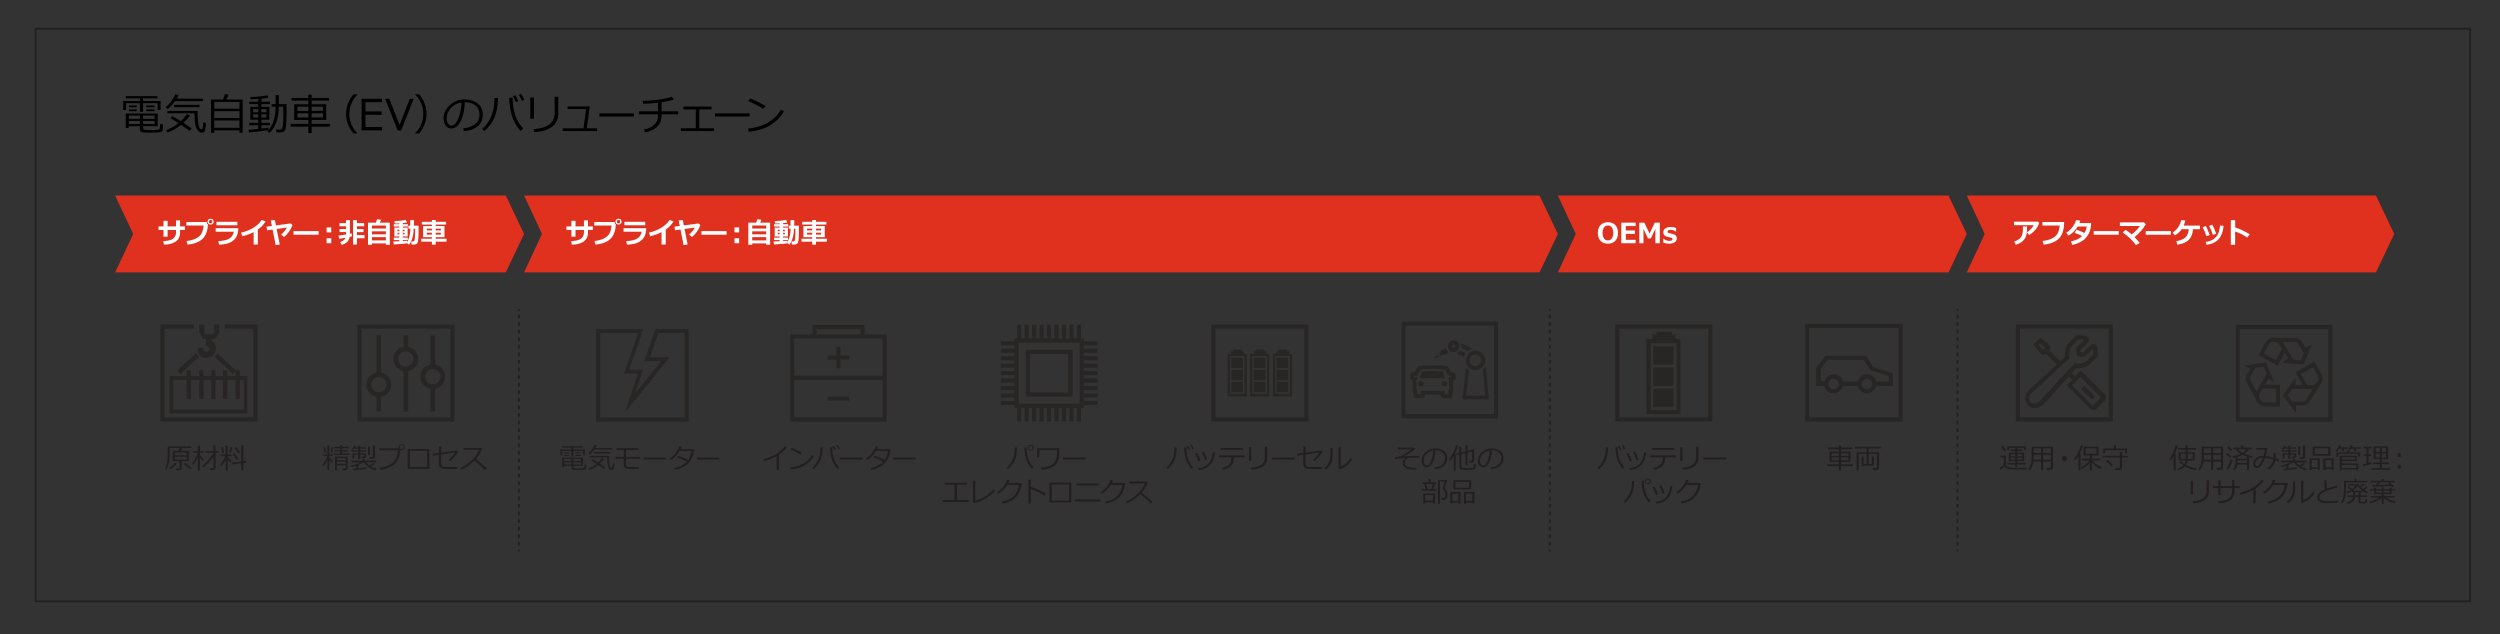 <?xml version="1.0" encoding="UTF-8"?><svg id="Layer_1" xmlns="http://www.w3.org/2000/svg" xmlns:xlink="http://www.w3.org/1999/xlink" viewBox="0 0 1340 340"><rect x="0" y="0" width="1340" height="340" fill="#333333" stroke="none"/><defs><style>.cls-1{fill:#e0301e;}.cls-1,.cls-2,.cls-3,.cls-4,.cls-5,.cls-6{stroke-width:0px;}.cls-2{fill:#000;}.cls-7{clip-path:url(#clippath-2);}.cls-8{isolation:isolate;}.cls-9{clip-path:url(#clippath-6);}.cls-3,.cls-10,.cls-11{fill:none;}.cls-12{opacity:.7;}.cls-13{clip-path:url(#clippath-7);}.cls-14{clip-path:url(#clippath-1);}.cls-15{clip-path:url(#clippath-4);}.cls-10{stroke-dasharray:0 0 2.031 2.031;}.cls-10,.cls-11{stroke:#231f20;stroke-miterlimit:10;}.cls-4{fill-rule:evenodd;}.cls-4,.cls-5{fill:#231f20;}.cls-16{clip-path:url(#clippath);}.cls-17{clip-path:url(#clippath-3);}.cls-18{clip-path:url(#clippath-8);}.cls-6{fill:#fff;}.cls-19{clip-path:url(#clippath-5);}</style><clipPath id="clippath"><rect class="cls-3" x="1080.5" y="173.9" width="52" height="52"/></clipPath><clipPath id="clippath-1"><rect class="cls-3" x="1080.5" y="173.9" width="52" height="52"/></clipPath><clipPath id="clippath-2"><rect class="cls-3" x="536.4" y="174" width="51.9" height="51.9"/></clipPath><clipPath id="clippath-3"><rect class="cls-3" x="536.4" y="174" width="51.9" height="51.9"/></clipPath><clipPath id="clippath-4"><rect class="cls-3" x="967.5" y="173.6" width="52.3" height="52.3"/></clipPath><clipPath id="clippath-5"><rect class="cls-3" x="423.5" y="174.2" width="51.8" height="51.8"/></clipPath><clipPath id="clippath-6"><rect class="cls-3" x="1198.4" y="174.2" width="51.8" height="51.8"/></clipPath><clipPath id="clippath-7"><rect class="cls-3" x="751.2" y="172.4" width="51.8" height="51.8"/></clipPath><clipPath id="clippath-8"><rect class="cls-3" x="751.2" y="172.4" width="51.8" height="51.8"/></clipPath></defs><g class="cls-12"><path class="cls-5" d="M191.6,174v52h52v-52h-52ZM241.4,223.8h-47.6v-47.6h47.6v47.6Z"/><path class="cls-5" d="M209.7,206.2c0,3.2-2.2,5.9-5.4,6.5v7.9h-2.5v-7.9c-3.1-.6-5.4-3.3-5.4-6.5s2.2-5.9,5.4-6.5v-19.9h2.5v19.9c3.2.6,5.4,3.3,5.4,6.5ZM199,206.2c0,2.3,1.9,4.1,4.1,4.1,2.3,0,4.1-1.9,4.1-4.1,0-2.3-1.8-4.1-4.1-4.1-2.3,0-4.1,1.8-4.1,4.1Z"/><path class="cls-5" d="M224.2,192.4c0,3.2-2.2,5.9-5.4,6.5v21.8h-2.5v-21.8c-3.1-.6-5.4-3.3-5.4-6.5s2.2-5.9,5.4-6.5v-6.1h2.5v6.1c3.1.6,5.4,3.3,5.4,6.5ZM213.4,192.4c0,2.3,1.8,4.1,4.1,4.1s4.1-1.9,4.1-4.1c0-2.3-1.9-4.1-4.1-4.1-2.2-.1-4.1,1.8-4.1,4.1Z"/><path class="cls-5" d="M238.6,201.9c0,3.2-2.2,5.9-5.4,6.5v12.2h-2.5v-12.2c-3.1-.6-5.4-3.3-5.4-6.5s2.2-5.9,5.4-6.5v-15.6h2.5v15.6c3.2.6,5.4,3.3,5.4,6.5ZM227.9,201.9c0,2.3,1.8,4.1,4.1,4.1s4.1-1.9,4.1-4.1c0-2.3-1.9-4.1-4.1-4.1-2.3,0-4.1,1.8-4.1,4.1Z"/></g><g class="cls-12"><polygon class="cls-5" points="1121.3 214.2 1115.4 208.4 1117.1 206.8 1122.9 212.6 1121.3 214.2"/><path class="cls-5" d="M1113.1,196.3h0ZM1116.8,189.5h0ZM1114.1,189h0Z"/><g class="cls-16"><path class="cls-5" d="M1125.9,213.2l-4.1,4.1c-.1.1-.3.1-.4,0l-10.6-10.6q-.1-.1-.1-.2t.1-.2l4.1-4.1q.1-.1.2-.1.1,0,.2.1l10.6,10.6q.1.1.1.2-.1.1-.1.2h0ZM1092.8,215.5c-.6.6-1.4.9-2.3.9-.8,0-1.6-.3-2.1-.8s-.8-1.3-.8-2.1c0-.9.3-1.7.9-2.3,7-6.4,20.2-18.6,20.5-18.9l.2-.1v-.2s-.1-.7-.1-1.6c0-1.6.3-3.7,1.5-5l3.5-3.5,3.1.2-4.1,4.1c-.2.2-.4.6-.4,1v.2l.4,2.7c.1.4.4.8.8.8l2.7.4c.4.1.9-.1,1.1-.4l4.2-4.1.2,3.1-3.5,3.5c-2.2,2.2-6.5,1.4-6.5,1.4h-.2l-.1.2c-.4.3-12.6,13.6-19,20.5h0ZM1092.7,184.9l.8-.8,2.8,2.3-1.2,1.2-2.4-2.7h0ZM1115.1,198.8l-2.9,2.9-1.8-1.8h0l2.3-2.5h1.1c1.1,0,2.1-.1,3.1-.4,1.3-.4,2.4-1,3.3-1.8l4.3-4.3-.3-4.5c0-.4-.2-.9-.4-1.2-.2-.2-.4-.5-.7-.6-.6-.3-1.4-.3-2,0-.2.1-.4.3-.6.4l-4,4-1.2-.2-.2-1.2,4-4h0c.2-.2.4-.5.5-.8.2-.5.2-1.1,0-1.5-.2-.5-.5-.9-1-1.1-.3-.2-.6-.2-.9-.3l-4.5-.3-4.3,4.3c-.7.7-1.3,1.6-1.6,2.8-.3.8-.4,1.7-.5,2.7-.1.6-.1,1.3,0,1.9l-.2.2c-.5.5-1.3,1.2-2.3,2.1h0l-5.8-5.9.1-.1c.3-.4.5-.8.5-1.3s-.2-.9-.6-1.3l-4.8-4-1.2,1.1-1.4,1.4-1.2,1.1,4,5c.3.4.8.6,1.3.6h.1c.5,0,.9-.2,1.2-.5l.1-.1,5.8,5.8c-1.4,1.3-3.1,2.9-5.1,4.7l-10.2,9.4h0c-.5.5-.9,1.2-1.2,1.9-.2.6-.4,1.3-.4,2.1,0,.7.1,1.4.4,2,.3.7.6,1.3,1.1,1.8s1.1.9,1.8,1.1c.6.2,1.3.4,2,.4s1.4-.1,2.1-.4c.7-.3,1.3-.7,1.9-1.2h0c.1-.1,4.8-5.1,9.4-10.2,1.8-2,3.4-3.6,4.7-5.1l1.8,1.8-2.9,2.8,12.3,12.5h0c.2.2.5.4.9.6.3.1.6.2,1,.2.3,0,.7-.1,1-.2.3-.1.6-.3.9-.6l4.1-4.1c.2-.2.4-.5.6-.9.1-.3.2-.6.2-1,0-.3-.1-.7-.2-1s-.3-.6-.6-.9l-10.6-10.6-2.3-1.7h0Z"/></g><g class="cls-14"><path class="cls-5" d="M1130.3,223.7h-47.6v-47.6h47.6v47.6h0ZM1080.5,173.9v52h52v-52h-52Z"/></g></g><g class="cls-8"><path class="cls-2" d="M84.471,58.954v-3.627h-7.783v4.615h-1.718v-4.615h-7.412v3.627h-1.55v-4.783h8.962v-1.449h-7.524v-1.201h16.891l.022,1.201h-7.67v1.449h9.377v4.783h-1.595ZM68.995,67.658v.966h-1.595v-7.783h17.126v6.817h-7.816v.988c0,.277.075.494.225.651s.365.255.646.292c.28.037.731.073,1.353.106.622.034,1.25.051,1.887.051.749,0,1.537-.022,2.364-.067.828-.045,1.348-.08,1.562-.106.213-.026.4-.104.562-.23.161-.127.28-.314.359-.562.078-.247.136-1.025.174-2.336l1.471.214v2.504c0,.314-.073.592-.219.831-.146.239-.338.433-.578.578-.24.146-.488.249-.747.31-.258.06-.977.106-2.156.14-1.179.034-2.274.051-3.285.051-1.894,0-3.137-.043-3.729-.129s-1.015-.281-1.269-.584c-.254-.304-.382-.725-.382-1.264v-1.438h-5.952ZM69.062,63.728h5.885v-1.764h-5.885v1.764ZM74.947,64.806h-5.885v1.707h5.885v-1.707ZM69.152,57.483v-.966h4.11v.966h-4.11ZM69.152,59.617v-.966h4.11v.966h-4.11ZM76.688,63.728h6.166v-1.764h-6.166v1.764ZM82.854,64.806h-6.166v1.707h6.166v-1.707ZM78.417,57.483v-.966h4.391v.966h-4.391ZM78.417,59.617v-.966h4.391v.966h-4.391Z"/><path class="cls-2" d="M93.785,54.204c-1.393,1.85-2.699,3.257-3.919,4.223l-1.056-.932c.943-.757,1.9-1.773,2.87-3.05.969-1.276,1.75-2.562,2.341-3.857l1.741.404c-.359.727-.711,1.358-1.056,1.897h14.027v1.314h-14.948ZM97.064,66.929c-2.261,1.812-4.69,3.186-7.289,4.121l-.708-1.225c2.381-.965,4.578-2.242,6.592-3.829-1.887-1.228-3.309-2.085-4.268-2.571l.921-1.191c1.325.659,2.868,1.551,4.627,2.674,1.25-1.168,2.336-2.423,3.257-3.763l1.707.774c-.928,1.273-2.115,2.576-3.56,3.908,1.685,1.116,3.16,2.153,4.425,3.111l-1.19,1.27c-1.018-.847-2.523-1.939-4.515-3.279ZM106.312,70.274c-.64-.568-1.144-1.598-1.51-3.088s-.55-3.65-.55-6.48h-14.566v-1.246h16.25l-.022,1.909c0,.929.067,2.101.202,3.515.135,1.416.375,2.513.719,3.291s.73,1.168,1.157,1.168c.344,0,.573-.26.685-.78s.202-1.499.27-2.937l1.404.235c-.022.494-.06,1.115-.112,1.864s-.14,1.393-.264,1.932c-.123.539-.355.919-.696,1.14-.34.221-.717.331-1.128.331-.584,0-1.196-.284-1.836-.854ZM93.291,57.461v-1.28h13.679v1.28h-13.679Z"/><path class="cls-2" d="M128.36,69.904h-13.544v1.313h-1.729v-17.879h6.446c.517-1.25.854-2.227,1.011-2.931l1.988.325c-.292.757-.689,1.625-1.19,2.605h8.726v17.857h-1.707v-1.292ZM128.36,58.235v-3.582h-13.544v3.582h13.544ZM114.816,63.233h13.544v-3.65h-13.544v3.65ZM114.816,68.512h13.544v-3.931h-13.544v3.931Z"/><path class="cls-2" d="M133.478,70.993l-.337-1.403c.958-.06,2.718-.229,5.278-.505v-1.932h-4.829v-1.292h4.829v-1.696h-4.223v-6.873h4.223v-1.493h-4.852v-1.269h4.852v-1.506c-1.595.128-2.89.191-3.886.191h-.191l-.191-1.225c3.646-.09,6.697-.393,9.153-.909l.584,1.269c-.831.173-2.089.345-3.773.518v1.662h4.672v1.269h-4.672v1.493h4.268v6.873h-4.268v1.696h4.571v1.292h-4.571v1.74c1.961-.217,3.234-.374,3.818-.472v1.258c-1.206.345-4.69.782-10.456,1.313ZM138.475,58.494h-2.751v1.685h2.751v-1.685ZM138.475,61.29h-2.751v1.686h2.751v-1.686ZM142.833,58.494h-2.763v1.685h2.763v-1.685ZM142.833,61.29h-2.763v1.686h2.763v-1.686ZM148.156,70.972l-.18-1.527h1.774c.577,0,1-.132,1.269-.394s.478-.941.623-2.038c.146-1.097.219-2.911.219-5.441l-.022-4.414h-2.37c-.052,3.189-.515,5.988-1.387,8.396-.873,2.407-2.099,4.314-3.678,5.722l-1.101-.91c1.258-1.13,2.306-2.831,3.145-5.104s1.269-4.974,1.292-8.104h-2.134v-1.358h2.134v-4.841h1.729v4.841h4.133v6.188c-.03,1.729-.099,3.253-.208,4.57-.108,1.317-.237,2.231-.387,2.74-.083.27-.208.513-.376.73-.168.217-.376.402-.623.556s-.517.26-.809.319c-.195.038-1.209.061-3.043.068Z"/><path class="cls-2" d="M155.76,67.883v-1.482h9.501v-2.089h-7.603v-8.423h7.603v-1.966h-8.962v-1.438h8.962v-1.729h1.786v1.729h9.333v1.438h-9.333v1.966h7.828v8.423h-7.828v2.089h9.782v1.482h-9.782v3.47h-1.786v-3.47h-9.501ZM159.399,59.46l5.862-.012v-2.223h-5.862v2.234ZM165.261,60.695h-5.862v2.28h5.862v-2.28ZM167.047,59.448l6.076-.011v-2.212h-6.076v2.223ZM173.123,60.695h-6.076v2.28h6.076v-2.28Z"/><path class="cls-2" d="M191.623,71.511h-2.212c-2.605-3.13-3.908-6.619-3.908-10.467,0-3.818,1.303-7.304,3.908-10.456h2.212v.112c-1.228,1.138-2.228,2.527-2.999,4.166-.914,1.947-1.37,4.006-1.37,6.178,0,2.186.457,4.256,1.37,6.21.771,1.64,1.771,3.028,2.999,4.167v.09Z"/><path class="cls-2" d="M204.817,69.882h-11.017v-16.924h11.017v1.818h-8.928v4.931h8.704v1.819h-8.704v6.536h8.928v1.819Z"/><path class="cls-2" d="M221.744,52.958l-6.682,16.924h-1.932l-6.682-16.924h2.235l5.48,14.071,5.458-14.071h2.123Z"/><path class="cls-2" d="M228.611,61.032c0,3.849-1.303,7.337-3.908,10.467h-2.201v-.09c1.228-1.138,2.228-2.527,2.999-4.166.914-1.955,1.37-4.024,1.37-6.211,0-2.171-.457-4.23-1.37-6.177-.771-1.64-1.771-3.028-2.999-4.167v-.123h2.201c2.605,3.152,3.908,6.641,3.908,10.467Z"/><path class="cls-2" d="M248.672,70.343l-.438-1.517c2.411-.217,4.472-.917,6.182-2.101,1.711-1.183,2.566-2.949,2.566-5.301,0-2.096-.69-3.717-2.072-4.862-1.381-1.146-3.307-1.752-5.778-1.819-.083,4.028-.805,7.39-2.167,10.085s-3.07,4.043-5.121,4.043c-1.273,0-2.274-.541-3.004-1.623-.73-1.082-1.095-2.401-1.095-3.958,0-2.568,1.108-4.876,3.324-6.924s4.84-3.072,7.873-3.072c2.853,0,5.204.714,7.053,2.14,1.849,1.427,2.774,3.375,2.774,5.846,0,2.815-.932,4.968-2.796,6.458-1.864,1.489-4.297,2.357-7.3,2.605ZM247.369,54.89c-2.171.329-4.039,1.312-5.604,2.947s-2.347,3.483-2.347,5.543c0,1.093.229,2.02.685,2.779s1.093,1.14,1.909,1.14c1.4,0,2.621-1.309,3.661-3.925,1.041-2.617,1.606-5.445,1.696-8.484Z"/><path class="cls-2" d="M266.965,52.52c-.112,4.41-.797,7.994-2.055,10.753s-3.043,5.115-5.357,7.07l-1.123-1.213c.861-.771,1.617-1.562,2.269-2.37s1.22-1.679,1.707-2.611c.487-.932.927-1.892,1.319-2.88.394-.988.7-2.211.921-3.667.221-1.456.358-3.15.41-5.082h1.909ZM280.486,68.871l-1.449,1.269c-1.258-1.287-2.394-2.949-3.409-4.986-1.014-2.036-1.72-4.309-2.117-6.816s-.595-4.492-.595-5.952h1.864v.18c0,3.22.449,6.231,1.348,9.035s2.351,5.228,4.357,7.271ZM277.847,54.147l-1.292.584c-.546-1.242-1.089-2.294-1.628-3.155l1.213-.55c.667,1.033,1.235,2.073,1.707,3.121ZM281.037,53.463l-1.28.528c-.479-1.131-1.018-2.164-1.617-3.1l1.179-.562c.577.892,1.149,1.936,1.718,3.134Z"/><path class="cls-2" d="M286.178,63.626h-1.954v-11.342h1.954v11.342ZM299.239,60.864c0,1.759-.416,3.355-1.247,4.789s-2.207,2.607-4.127,3.521c-1.92.913-4.415,1.471-7.485,1.673l-.438-1.628c3.953-.314,6.832-1.188,8.636-2.617s2.707-3.489,2.707-6.177v-8.524h1.954v8.963Z"/><path class="cls-2" d="M320.029,70.253h-18.396v-1.472h11.129l1.359-10.31h-9.917v-1.426h11.916l-1.583,11.735h5.492v1.472Z"/><path class="cls-2" d="M339.806,62.447h-18.575v-1.662h18.575v1.662Z"/><path class="cls-2" d="M354.62,61.279c-.015,1.505-.157,2.703-.427,3.594s-.799,1.776-1.589,2.656c-.79.88-1.769,1.604-2.937,2.173s-2.463.988-3.886,1.258l-.685-1.494c1.033-.187,2.042-.494,3.026-.92.985-.428,1.866-1.021,2.645-1.78s1.293-1.533,1.544-2.319c.25-.786.376-1.842.376-3.167h-10.242v-1.628h10.242v-4.549c-1.992.232-4.631.412-7.917.539l-.281-1.561c2.913-.061,5.81-.289,8.692-.686s5.177-.902,6.884-1.516l1.123,1.471c-1.385.524-3.575,1.019-6.57,1.482l-.011,4.818h8.883v1.628h-8.872Z"/><path class="cls-2" d="M382.784,70.253h-17.856v-1.517h8.03v-10.097h-6.627v-1.516h15.072v1.516h-6.582v10.097h7.963v1.517Z"/><path class="cls-2" d="M401.815,62.447h-18.575v-1.662h18.575v1.662Z"/><path class="cls-2" d="M420.152,59.718c-1.258,2.194-2.89,4.09-4.896,5.688-2.006,1.599-4.093,2.789-6.261,3.571-2.167.782-4.719,1.331-7.653,1.646l-.393-1.729c2.44-.247,4.627-.694,6.559-1.342s3.569-1.431,4.913-2.348,2.476-1.826,3.397-2.729c.92-.902,1.853-2.144,2.796-3.723l1.538.965ZM410.359,56.866l-1.269,1.471c-2.673-1.647-5.338-3.036-7.996-4.166l.966-1.404c2.8,1.048,5.566,2.414,8.299,4.1Z"/></g><polygon class="cls-1" points="271.1 146 61.7 146 71.4 125.4 61.7 104.8 271.1 104.8 280.9 125.4 271.1 146"/><g class="cls-8"><path class="cls-6" d="M96.526,121.36h2.593v1.918h-2.593v1.355c0,2.07-.737,3.66-2.212,4.768-1.475,1.108-3.628,1.689-6.46,1.744l-.315-1.927c2.559-.088,4.333-.541,5.325-1.358.991-.818,1.487-1.894,1.487-3.227v-1.355h-4.519v3.561h-2.205v-3.561h-2.666v-1.918h2.666v-3.025h2.205v3.025h4.519v-3.238h2.175v3.238Z"/><path class="cls-6" d="M111.488,120.327v.015c0,.283-.093,1.031-.278,2.245-.186,1.213-.624,2.452-1.314,3.717-.691,1.265-1.795,2.317-3.311,3.156-1.517.841-3.522,1.393-6.017,1.656l-.586-1.941c2.051-.21,3.765-.678,5.142-1.402,1.377-.726,2.354-1.624,2.93-2.695.576-1.072.942-2.465,1.099-4.179l-9.258-.015v-1.89l10.862.015c.083.586.327,1.025.732,1.318ZM114.535,118.804c0,.454-.156.829-.469,1.124-.312.296-.706.443-1.179.443s-.867-.147-1.179-.443c-.312-.295-.469-.67-.469-1.124s.156-.829.469-1.124c.312-.296.706-.443,1.179-.443s.867.147,1.179.443c.312.295.469.67.469,1.124ZM113.55,118.145c-.178-.181-.399-.271-.663-.271s-.485.09-.663.271c-.179.181-.268.4-.268.659s.089.479.268.659c.178.181.399.271.663.271s.484-.09.663-.271.268-.4.268-.659-.089-.479-.268-.659Z"/><path class="cls-6" d="M127.761,122.305c-.015,1.343-.246,2.605-.692,3.786-.447,1.183-1.176,2.165-2.187,2.948-1.011.784-2.157,1.32-3.438,1.608-1.282.287-2.616.453-4.003.498l-.432-1.904c2.725-.146,4.705-.608,5.94-1.385s2.031-1.987,2.388-3.633h-9.734v-1.919h12.158ZM127.197,120.729h-11.147v-1.846h11.147v1.846Z"/><path class="cls-6" d="M138.201,131.079h-2.249v-6.643c-1.821.933-3.85,1.667-6.086,2.204l-.674-1.919c2.578-.615,4.819-1.521,6.724-2.717s3.347-2.571,4.329-4.124l2.131.813c-.752,1.127-1.45,2.004-2.095,2.629s-1.338,1.196-2.08,1.714v8.042Z"/><path class="cls-6" d="M149.95,131.064l-2.19.315-1.663-8.336-2.93.403-.278-1.963,2.827-.381-.579-2.907,2.175-.301.586,2.915,7.8-1.04,1.077.842c-.864,2.486-2.38,4.632-4.548,6.438l-1.523-1.37c1.279-1.034,2.307-2.27,3.083-3.705l-5.508.762,1.67,8.327Z"/><path class="cls-6" d="M170.795,125.813h-13.455v-1.949h13.455v1.949Z"/><path class="cls-6" d="M177.555,124.561h-2.498v-2.666h2.498v2.666ZM177.555,130.376h-2.498v-2.666h2.498v2.666Z"/><path class="cls-6" d="M188.554,126.692c-.249.072-.627.168-1.135.285-.376,2.197-1.782,3.62-4.219,4.27l-.901-1.472c.801-.288,1.423-.609,1.868-.963.444-.354.774-.812.989-1.374-1.201.226-2.319.421-3.354.586l-.374-1.787c.874-.067,2.227-.256,4.058-.563.005-.112.007-.288.007-.527v-.755h-3.479v-1.633h3.479v-1.473h-3.523v-1.677h3.523v-1.634h2.073v7.324c.405-.082.735-.155.989-.219v1.611ZM191.315,131.058h-2.073v-13.082h2.073v1.619h3.882v1.691h-3.882v1.48l3.508.007v1.647l-3.508-.007v1.582h4.08v1.714h-4.08v3.348Z"/><path class="cls-6" d="M206.822,130.472h-7.471v.746h-2.102v-11.85h4.241c.303-.791.505-1.416.608-1.875l2.175.314c-.19.508-.408,1.028-.652,1.561h5.317v11.85h-2.117v-.746ZM206.822,122.487v-1.589h-7.471v1.589h7.471ZM199.352,125.593h7.471v-1.604h-7.471v1.604ZM199.352,128.853h7.471v-1.743l-7.471-.015v1.758Z"/><path class="cls-6" d="M218.187,130.368c-.439.171-2.812.396-7.119.674l-.271-1.625c.537,0,1.614-.034,3.23-.104v-.645h-2.959v-1.318h2.959v-.6h-2.644v-4.739h2.644v-.571h-2.974v-1.26h2.974v-.447c-.771.04-1.582.069-2.432.088l-.198-1.296c2.749-.122,4.79-.342,6.123-.659l.645,1.398c-.518.133-1.282.245-2.292.338v.578h2.754v1.26h-2.754v.571h2.622v4.739h-2.622v.6h2.695v1.318h-2.695v.557c1.274-.067,2.053-.129,2.336-.183v.85c.229-.352.562-1.161.996-2.428.435-1.268.671-2.901.71-4.903h-1.003v-1.604h.974v-2.966h2v2.966h2.461v4.636c0,.82-.046,1.668-.139,2.542s-.199,1.472-.318,1.794c-.12.322-.333.591-.641.807-.308.214-.671.322-1.091.322h-1.56l-.198-1.656h1.003c.254,0,.457-.081.608-.245.151-.163.27-.636.355-1.417.085-.781.128-1.643.128-2.586l-.007-2.592h-.747c-.054,1.416-.144,2.49-.271,3.223s-.37,1.603-.729,2.61c-.359,1.009-.822,1.915-1.388,2.722l-1.165-.748ZM214.026,123.132h-.959v.843h.959v-.843ZM214.026,124.766h-.959v.827h.959v-.827ZM216.832,123.975v-.843h-.959v.843h.959ZM216.832,125.593v-.827h-.959v.827h.959Z"/><path class="cls-6" d="M239.355,129.526h-5.823v1.619h-2.036v-1.619h-5.735v-1.574h5.735v-.828h-4.717v-5.955h4.717v-.798h-5.405v-1.479h5.405v-.959h2.036v.959h5.566v1.479h-5.566v.798h4.695v5.955h-4.695v.828h5.823v1.574ZM228.735,123.477h2.761v-.923l-2.761.008v.915ZM231.497,124.751h-2.761v1.011h2.761v-1.011ZM233.533,123.477h2.732v-.931l-2.732.008v.923ZM236.265,124.751h-2.732v1.011h2.732v-1.011Z"/></g><g class="cls-8"><path class="cls-5" d="M96.211,252.086h-1.838l-.139-.996h1.414c.396,0,.593-.163.593-.491v-3.428h-3.625v-5.492h3.223l.469-1.59h-5.31v3.076c0,2.046-.181,3.817-.542,5.313-.361,1.497-.784,2.616-1.267,3.358l-.813-.461c.488-.903.868-2.038,1.139-3.402.271-1.365.407-2.799.407-4.303v-4.395h12.671v.812h-5.068l-.63,1.59h4.292v5.492h-3.779v3.809c0,.332-.117.6-.352.803-.234.202-.515.304-.842.304ZM91.326,251.485l-.608-.747c1.421-.923,2.451-1.836,3.091-2.739l.967.49c-.303.439-.802.959-1.498,1.557-.695.599-1.346,1.078-1.952,1.439ZM93.728,244.022h6.321v-1.502h-6.321v1.502ZM100.049,244.813h-6.321v1.501h6.321v-1.501ZM101.887,251.427c-.42-.21-.99-.62-1.71-1.23s-1.278-1.145-1.673-1.604l.872-.564c.464.498,1.024,1,1.681,1.505.657.506,1.178.86,1.564,1.065l-.732.828Z"/><path class="cls-5" d="M103.588,249.259l-.674-.645c.532-.728,1.099-1.68,1.699-2.856s1.035-2.202,1.304-3.076h-2.402v-.886h2.505v-2.923h1.15v2.923h2.007v.886h-2.007v1.187c.591.83,1.304,1.611,2.139,2.344l-.674.812c-.469-.458-.957-1.037-1.465-1.735v6.833h-1.15v-7.061c-.732,1.641-1.543,3.04-2.432,4.197ZM108.898,250.562l-.579-.755c.938-.674,2.066-1.775,3.388-3.307,1.32-1.53,2.218-2.799,2.691-3.805h-4.351v-.9h4.358v-2.988h1.15v2.988h1.787v.9h-1.787v8.152c0,.331-.122.597-.366.794-.244.198-.525.297-.842.297h-2.007l-.139-1.011h1.611c.396,0,.593-.178.593-.535v-5.632c-.64.957-1.525,2.036-2.655,3.237-1.131,1.201-2.082,2.056-2.853,2.563Z"/><path class="cls-5" d="M118.59,249.991l-.718-.607c.391-.415.887-1.133,1.491-2.154.603-1.02,1.043-1.918,1.322-2.695h-2.417v-.893h2.659v-4.769h1.106v4.769h2.036v.893h-2.036v.535c.366.474,1.079,1.126,2.139,1.955l-.593.916c-.542-.449-1.057-.945-1.545-1.486v5.654h-1.106v-5.654c-.742,1.436-1.521,2.614-2.336,3.537ZM119.066,242.77c-.103-.781-.261-1.78-.476-2.995l1.04-.14.476,3.003-1.04.132ZM123.834,242.74l-.93-.088.564-3.018,1.04.124-.674,2.981ZM124.267,248.937l-.029-.975,5.061-.607v-8.592h1.179v8.445l1.421-.168v.98l-1.421.169v3.765h-1.179v-3.618l-5.032.601ZM127.006,246.549c-.635-.898-1.384-1.868-2.249-2.907l.776-.652c.747.815,1.538,1.748,2.373,2.798l-.901.762ZM127.892,242.975c-.591-.791-1.345-1.735-2.263-2.835l.842-.645c1.016,1.113,1.77,2.027,2.263,2.74l-.842.739Z"/></g><g class="cls-8"><path class="cls-5" d="M173.376,249.999l-.579-.557c.356-.426.812-1.167,1.366-2.227.554-1.06.97-2,1.249-2.82h-2.175v-.857h2.249v-4.877h1.047v4.877h1.875v.857h-1.875v.806c.508.64,1.123,1.258,1.846,1.853l-.469.895c-.425-.361-.884-.854-1.377-1.48v5.625h-1.047v-5.566c-.713,1.544-1.416,2.701-2.109,3.473ZM173.881,242.667l-.439-2.863.872-.117.439,2.842-.872.139ZM178.107,242.623l-.828-.081.476-2.966.916.11c-.146.825-.334,1.804-.564,2.937ZM178.913,243.89v-.798h3.384v-1.055h-2.842v-.776h2.842v-.967h-3.164v-.799h3.164v-.871h1.121v.871h3.406v.799h-3.406v.967h3.091v.776h-3.091v1.055h3.699v.798h-8.203ZM185.263,249.368h-4.622v2.754h-1.084v-7.302h6.826v6.247c0,.298-.109.532-.326.703-.218.171-.487.257-.81.257h-1.494l-.125-.96h1.084c.366,0,.549-.153.549-.461v-1.238ZM185.263,246.673v-1.084h-4.622v1.084h4.622ZM180.642,248.585h4.622v-1.143h-4.622v1.143Z"/><path class="cls-5" d="M190.976,251.119v-1.523c-.972.337-1.904.596-2.798.776l-.293-.762c1.772-.347,3.54-.964,5.303-1.854h-4.841v-.871h5.991v-.945h1.15v.945h6.211v.871h-5.61c.479.615,1.077,1.175,1.794,1.678,1.099-.576,1.873-1.027,2.322-1.355l.791.615c-.61.406-1.384.823-2.322,1.253,1.001.576,2.097,1.003,3.289,1.282l-.63.856c-1.338-.293-2.577-.834-3.717-1.622-1.14-.789-2.044-1.69-2.713-2.707h-.088c-.762.523-1.67.994-2.725,1.414v1.846c2.251-.21,3.752-.389,4.504-.535l-.022.872c-.85.171-3.184.415-7.002.732l-.139-.856c.479-.029.994-.066,1.545-.11ZM195.136,245.523h-1.223l-.095-.762h.857c.327,0,.491-.14.491-.417v-.689h-2.095v2.418h-1.099v-2.418h-2.051v1.963h-1.011v-2.666h3.062v-.856h-3.538v-.718h3.538v-.887h-2.168c-.273.333-.496.567-.667.703l-.674-.381c.508-.492.977-1.145,1.406-1.955l.967.184c-.127.215-.281.449-.461.703h1.597v-.908h1.099v.908h2.996v.746h-2.996v.887h3.457v.718h-3.457v.856h3.12v1.627c0,.283-.104.511-.311.685-.208.173-.456.26-.744.26ZM197.26,243.89v-4.577h1.077v4.577h-1.077ZM199.772,245.999h-1.655l-.117-.944h1.296c.366,0,.549-.169.549-.505v-5.691h1.165v6.072c0,.307-.12.562-.359.765-.239.203-.532.304-.879.304Z"/><path class="cls-5" d="M214.586,240.989c-.181,2.223-.624,4.041-1.329,5.457-.706,1.416-1.874,2.603-3.505,3.56s-3.645,1.558-6.042,1.802l-.3-1.105c2.554-.244,4.784-1.041,6.69-2.389s2.965-3.666,3.175-6.957h-10.034v-1.084h10.642c-.098-.2-.149-.428-.154-.682,0-.43.158-.793.472-1.092.315-.297.707-.451,1.176-.461.439,0,.814.149,1.124.447s.47.674.48,1.127c0,.436-.156.802-.469,1.1s-.691.451-1.135.461c-.293,0-.557-.061-.791-.184ZM215.348,240.653c.283,0,.531-.101.743-.301.213-.2.319-.444.319-.732,0-.293-.104-.544-.311-.754-.208-.21-.458-.315-.751-.315-.283,0-.53.104-.74.312-.21.207-.315.453-.315.736s.104.529.312.739c.207.21.455.315.743.315Z"/><path class="cls-5" d="M230.155,251.317h-11.689v-10.664h11.689v10.664ZM228.91,250.292v-8.665h-9.229v8.665h9.229Z"/><path class="cls-5" d="M245.64,242.044c-1.172,2.076-2.622,3.779-4.351,5.113l-.798-.732c1.362-1.094,2.498-2.393,3.406-3.896l-7.456,1.113v4.6c0,.688.172,1.202.517,1.541.344.34.992.51,1.944.51h6.24v1.084h-6.555c-2.261,0-3.391-1.016-3.391-3.047v-4.505l-3.12.469-.132-1.077,3.311-.469v-3.405h1.274v3.229l8.357-1.172.754.645Z"/><path class="cls-5" d="M260.902,251.046l-1.04.806c-1.338-1.377-3.167-3.042-5.486-4.995-2.427,2.334-4.841,3.979-7.244,4.937l-.557-.931c2.012-.82,4.015-2.12,6.009-3.899,1.995-1.78,3.393-3.725,4.193-5.834h-8.357v-1.019h9.675l.3.271c-.684,2.07-1.78,3.96-3.289,5.669,1.494,1.167,3.425,2.832,5.793,4.995Z"/></g><g class="cls-8"><path class="cls-5" d="M312.445,244.036v-2.365h-5.076v3.01h-1.121v-3.01h-4.834v2.365h-1.011v-3.119h5.845v-.945h-4.907v-.783h11.016l.015.783h-5.002v.945h6.116v3.119h-1.04ZM302.353,249.713v.63h-1.04v-5.076h11.169v4.446h-5.098v.645c0,.181.049.322.146.425s.238.166.421.19c.183.024.477.048.882.069.405.022.815.033,1.23.033.488,0,1.002-.015,1.542-.044s.879-.053,1.019-.069c.139-.018.261-.067.366-.15.104-.083.183-.205.234-.366.051-.161.089-.669.113-1.523l.959.14v1.633c0,.205-.047.386-.143.542-.095.156-.221.282-.377.377-.156.096-.318.162-.487.202-.168.038-.637.069-1.406.091-.769.022-1.483.033-2.142.033-1.235,0-2.046-.028-2.432-.084-.386-.057-.662-.184-.828-.381-.166-.198-.249-.473-.249-.824v-.938h-3.882ZM302.396,247.149h3.838v-1.15h-3.838v1.15ZM306.234,247.853h-3.838v1.113h3.838v-1.113ZM302.455,243.077v-.63h2.681v.63h-2.681ZM302.455,244.469v-.63h2.681v.63h-2.681ZM307.37,247.149h4.021v-1.15h-4.021v1.15ZM311.391,247.853h-4.021v1.113h4.021v-1.113ZM308.498,243.077v-.63h2.864v.63h-2.864ZM308.498,244.469v-.63h2.864v.63h-2.864Z"/><path class="cls-5" d="M318.56,240.938c-.908,1.206-1.76,2.124-2.556,2.754l-.688-.607c.615-.493,1.239-1.156,1.872-1.989.632-.832,1.141-1.671,1.527-2.516l1.135.264c-.234.474-.464.886-.688,1.237h9.148v.857h-9.749ZM320.699,249.237c-1.475,1.182-3.059,2.077-4.753,2.688l-.461-.799c1.553-.629,2.986-1.462,4.299-2.497-1.23-.801-2.158-1.359-2.783-1.677l.601-.777c.864.431,1.87,1.012,3.018,1.744.815-.762,1.523-1.58,2.124-2.454l1.113.505c-.605.831-1.379,1.681-2.322,2.549,1.099.729,2.061,1.404,2.886,2.029l-.776.828c-.664-.552-1.646-1.265-2.944-2.139ZM326.73,251.419c-.417-.37-.746-1.042-.985-2.014s-.359-2.381-.359-4.227h-9.5v-.812h10.598l-.015,1.245c0,.605.044,1.37.132,2.292.088.924.244,1.639.469,2.146s.476.762.754.762c.225,0,.374-.17.447-.509.073-.34.132-.978.176-1.915l.916.153c-.015.322-.039.728-.073,1.216s-.091.908-.172,1.26c-.08.352-.232.6-.454.743-.222.145-.467.216-.736.216-.381,0-.78-.186-1.198-.557ZM318.238,243.062v-.835h8.921v.835h-8.921Z"/><path class="cls-5" d="M343.156,245.882h-7.603v2.864c0,.635.133,1.046.399,1.234.266.188.688.282,1.264.282h5.178v1.084h-5.237c-.498,0-.929-.051-1.293-.15-.364-.101-.663-.25-.897-.451-.234-.199-.4-.445-.498-.735-.098-.291-.146-.751-.146-1.381v-2.747h-4.409v-1.018h4.468v-3.677h-3.977v-1.003h11.763v1.003h-6.57v3.677h7.559v1.018Z"/><path class="cls-5" d="M357.053,246.314h-12.114v-1.084h12.114v1.084Z"/><path class="cls-5" d="M365.377,239.312c-.156.498-.342.974-.557,1.429h7.185c-.039.713-.085,1.226-.139,1.537-.161.914-.399,1.767-.714,2.561-.314.793-.73,1.557-1.245,2.289s-1.164,1.413-1.948,2.043c-.783.63-1.693,1.171-2.728,1.622-1.035.452-2.185.81-3.45,1.073l-.352-1.004c2.876-.546,5.127-1.699,6.753-3.457-1.46-.795-3.22-1.553-5.281-2.27l.571-.872c1.494.459,3.315,1.194,5.464,2.204.923-1.312,1.492-2.897,1.707-4.753h-6.343c-.615,1.064-1.364,2.031-2.245,2.9s-1.759,1.553-2.633,2.051l-.645-.798c1.318-.84,2.45-1.882,3.395-3.124.945-1.243,1.603-2.44,1.974-3.593l1.23.161Z"/><path class="cls-5" d="M385.592,246.314h-12.114v-1.084h12.114v1.084Z"/></g><g class="cls-8"><path class="cls-5" d="M417.553,251.866h-1.304v-7.295c-2.144,1.138-4.429,1.99-6.855,2.557l-.388-1.004c3.169-.815,5.669-1.838,7.5-3.068s3.206-2.503,4.124-3.816l1.201.469c-.889,1.328-2.314,2.666-4.277,4.014v8.145Z"/><path class="cls-5" d="M436.175,244.534c-.82,1.432-1.885,2.668-3.193,3.71-1.309,1.043-2.669,1.819-4.083,2.329-1.413.511-3.077.868-4.991,1.073l-.256-1.128c1.592-.161,3.018-.453,4.277-.875,1.26-.423,2.328-.933,3.205-1.531.876-.598,1.615-1.191,2.215-1.779.601-.589,1.208-1.397,1.824-2.428l1.003.629ZM429.788,242.675l-.828.959c-1.743-1.074-3.481-1.979-5.215-2.717l.63-.916c1.826.684,3.63,1.574,5.413,2.674Z"/><path class="cls-5" d="M440.973,239.84c-.073,2.876-.52,5.214-1.34,7.013-.82,1.8-1.985,3.336-3.494,4.611l-.732-.791c.562-.503,1.055-1.019,1.479-1.546s.796-1.095,1.113-1.703c.317-.607.604-1.233.86-1.878.257-.645.457-1.442.601-2.392.144-.95.233-2.055.268-3.314h1.245ZM449.791,250.504l-.945.827c-.82-.839-1.562-1.923-2.223-3.252-.662-1.327-1.122-2.81-1.38-4.445s-.388-2.93-.388-3.882h1.216v.117c0,2.1.293,4.063.879,5.893.586,1.828,1.533,3.409,2.842,4.742ZM448.07,240.901l-.842.381c-.356-.81-.71-1.496-1.062-2.058l.791-.358c.435.674.806,1.353,1.113,2.035ZM450.15,240.455l-.835.345c-.312-.737-.664-1.411-1.055-2.021l.769-.367c.376.582.75,1.263,1.121,2.044Z"/><path class="cls-5" d="M462.286,246.314h-12.114v-1.084h12.114v1.084Z"/><path class="cls-5" d="M470.61,239.312c-.156.498-.342.974-.557,1.429h7.185c-.039.713-.085,1.226-.139,1.537-.161.914-.399,1.767-.714,2.561-.314.793-.73,1.557-1.245,2.289s-1.164,1.413-1.948,2.043c-.783.63-1.693,1.171-2.728,1.622-1.035.452-2.185.81-3.45,1.073l-.352-1.004c2.876-.546,5.127-1.699,6.753-3.457-1.46-.795-3.22-1.553-5.281-2.27l.571-.872c1.494.459,3.315,1.194,5.464,2.204.923-1.312,1.492-2.897,1.707-4.753h-6.343c-.615,1.064-1.364,2.031-2.245,2.9s-1.759,1.553-2.633,2.051l-.645-.798c1.318-.84,2.45-1.882,3.395-3.124.945-1.243,1.603-2.44,1.974-3.593l1.23.161Z"/><path class="cls-5" d="M490.825,246.314h-12.114v-1.084h12.114v1.084Z"/></g><g class="cls-12"><path class="cls-5" d="M649.3,173.9v52h52v-52h-52ZM699.1,223.7h-47.6v-47.6h47.6v47.6Z"/><path class="cls-5" d="M661,187.4v.9h-1.2v1.4h-1.8v22.8h10.3v-22.8h-1.5v-1.4h-1.1v-.9h-4.7ZM667,190.8v20.3h-7.8v-20.3h7.8Z"/><rect class="cls-5" x="660" y="191.7" width="6.2" height="5.6"/><rect class="cls-5" x="660" y="198.2" width="6.2" height="5.6"/><rect class="cls-5" x="660" y="204.7" width="6.2" height="5.6"/><path class="cls-5" d="M673.1,187.4v.9h-1.2v1.4h-1.9v22.8h10.3v-22.8h-1.5v-1.4h-1.1v-.9h-4.6ZM679.1,190.8v20.3h-7.8v-20.3h7.8Z"/><rect class="cls-5" x="672" y="191.7" width="6.2" height="5.6"/><rect class="cls-5" x="672" y="198.2" width="6.2" height="5.6"/><rect class="cls-5" x="672" y="204.7" width="6.2" height="5.6"/><path class="cls-5" d="M685.3,187.4v.9h-1.2v1.4h-1.8v22.8h10.3v-22.8h-1.5v-1.4h-1.1v-.9h-4.7ZM691.4,190.8v20.3h-7.8v-20.3h7.8Z"/><rect class="cls-5" x="684.3" y="191.7" width="6.2" height="5.6"/><rect class="cls-5" x="684.3" y="198.2" width="6.2" height="5.6"/><rect class="cls-5" x="684.3" y="204.7" width="6.2" height="5.6"/></g><g class="cls-8"><path class="cls-5" d="M630.767,239.84c-.073,2.876-.521,5.214-1.341,7.013-.82,1.8-1.984,3.336-3.493,4.611l-.732-.791c.562-.503,1.055-1.019,1.479-1.546s.796-1.095,1.113-1.703c.317-.607.604-1.233.86-1.878.257-.645.456-1.442.601-2.392.144-.95.233-2.055.268-3.314h1.245ZM639.585,250.504l-.945.827c-.82-.839-1.562-1.923-2.223-3.252-.662-1.327-1.122-2.81-1.381-4.445s-.388-2.93-.388-3.882h1.216v.117c0,2.1.293,4.063.879,5.893.586,1.828,1.533,3.409,2.842,4.742ZM637.863,240.901l-.842.381c-.356-.81-.711-1.496-1.062-2.058l.791-.358c.435.674.806,1.353,1.113,2.035ZM639.943,240.455l-.835.345c-.312-.737-.664-1.411-1.055-2.021l.77-.367c.376.582.749,1.263,1.12,2.044Z"/><path class="cls-5" d="M643.521,246.995l-1.149.374c-.415-1.357-1.006-2.751-1.772-4.183l1.018-.381c.42.732.718,1.292.894,1.678s.513,1.223,1.011,2.512ZM651.22,242.558c-.366,3.047-1.276,5.293-2.729,6.738-1.453,1.445-3.453,2.344-6.002,2.695l-.33-.975c2.783-.4,4.746-1.359,5.889-2.879,1.143-1.518,1.8-3.415,1.971-5.69l1.201.11ZM647.081,246.292l-1.157.389c-.337-1.191-.928-2.588-1.772-4.189l1.025-.402c.552,1.021.896,1.707,1.033,2.062.137.354.427,1.068.871,2.142Z"/><path class="cls-5" d="M661.309,245.611c0,1.23-.204,2.233-.611,3.011-.408.775-1.052,1.434-1.931,1.974-.879.539-2.002.948-3.369,1.227l-.396-1.032c1.533-.327,2.749-.868,3.647-1.623.898-.754,1.348-1.85,1.348-3.285v-.762h-6.643v-1.068h13.711v1.068h-5.757v.491ZM666.164,241.114h-11.953v-1.018h11.953v1.018Z"/><path class="cls-5" d="M670.691,247.083h-1.274v-7.396h1.274v7.396ZM679.209,245.282c0,1.147-.271,2.188-.812,3.123-.542.936-1.439,1.701-2.692,2.297-1.252.595-2.879.959-4.881,1.091l-.286-1.062c2.578-.205,4.456-.774,5.633-1.707s1.765-2.275,1.765-4.028v-5.56h1.274v5.846Z"/><path class="cls-5" d="M693.967,246.314h-12.114v-1.084h12.114v1.084Z"/><path class="cls-5" d="M708.955,242.044c-1.172,2.076-2.622,3.779-4.351,5.113l-.798-.732c1.362-1.094,2.497-2.393,3.405-3.896l-7.456,1.113v4.6c0,.688.172,1.202.517,1.541.344.34.992.51,1.944.51h6.24v1.084h-6.555c-2.261,0-3.392-1.016-3.392-3.047v-4.505l-3.12.469-.132-1.077,3.311-.469v-3.405h1.274v3.229l8.357-1.172.754.645Z"/><path class="cls-5" d="M714.319,243.487c0,1.152-.052,2.091-.154,2.816-.103.725-.336,1.436-.699,2.131-.364.696-.821,1.332-1.373,1.908s-1.146,1.03-1.78,1.362l-.542-.931c.61-.375,1.175-.871,1.692-1.486s.915-1.343,1.193-2.183.418-2.126.418-3.86v-3.09h1.245v3.332ZM724.741,246.095c-.625,1.333-1.591,2.494-2.896,3.482-1.307.989-2.597,1.659-3.871,2.011l-.534-.498v-11.403h1.23v10.342c.806-.239,1.681-.735,2.625-1.487.945-.752,1.789-1.782,2.531-3.091l.915.645Z"/></g><g class="cls-8"><path class="cls-5" d="M759.21,250.636l-.029,1.055c-.386.02-.767.029-1.143.029-1.938,0-3.446-.298-4.523-.894-1.076-.596-1.614-1.479-1.614-2.651,0-1.074.435-1.963,1.304-2.666-1.953.137-3.768.332-5.442.586l-.088-1.04c.674-.044,1.298-.127,1.871-.249.574-.122,1.037-.25,1.389-.385.352-.134,1.082-.525,2.193-1.176,1.11-.648,2.323-1.474,3.637-2.475-.967.049-2.886.072-5.757.072h-1.787v-1.003h8.745l.645.703c-.64.625-1.523,1.302-2.651,2.028-1.128.729-2.259,1.368-3.392,1.92l.029.102c1.626-.146,3.73-.219,6.313-.219.562,0,1.106.002,1.634.007l-.015,1.04c-.977-.039-1.961-.059-2.952-.059-.977,0-1.906.018-2.79.051-1.172.65-1.758,1.561-1.758,2.732,0,1.689,1.66,2.534,4.98,2.534.391,0,.791-.015,1.201-.044Z"/><path class="cls-5" d="M769.099,251.464l-.285-.989c1.572-.142,2.916-.598,4.031-1.37,1.116-.771,1.674-1.923,1.674-3.457,0-1.366-.45-2.424-1.352-3.171-.9-.747-2.156-1.143-3.768-1.187-.054,2.627-.525,4.819-1.414,6.577s-2.002,2.637-3.34,2.637c-.83,0-1.483-.353-1.959-1.059-.477-.705-.714-1.565-.714-2.581,0-1.675.723-3.181,2.168-4.516,1.445-1.336,3.156-2.004,5.134-2.004,1.86,0,3.394.466,4.6,1.396,1.206.931,1.81,2.201,1.81,3.812,0,1.836-.608,3.24-1.824,4.212s-2.803,1.537-4.761,1.699ZM768.249,241.386c-1.416.215-2.634.855-3.654,1.922-1.021,1.067-1.531,2.272-1.531,3.615,0,.713.149,1.316.447,1.812.298.495.713.743,1.245.743.913,0,1.709-.854,2.388-2.56.679-1.707,1.047-3.551,1.105-5.533Z"/><path class="cls-5" d="M781.553,238.961c-.322,1.162-.881,2.524-1.677,4.087h.396v9.031h-1.121v-7.684c-.537.928-1.104,1.743-1.699,2.446l-.747-.593c.63-.786,1.307-1.858,2.029-3.216s1.281-2.776,1.677-4.255l1.143.183ZM790.979,250.481c0,.24-.066.451-.198.634-.132.184-.312.33-.538.439-.228.11-.467.177-.718.202-.252.023-.678.05-1.278.076-.601.027-1.213.041-1.838.041-.361,0-.887-.012-1.575-.033-.688-.022-1.2-.062-1.534-.117-.335-.057-.606-.214-.816-.473s-.315-.571-.315-.938v-6.658l-1.318.322-.168-.915,1.486-.358v-3.281h1.113v3.018l2.176-.527v-3.164h1.113v2.893l3.259-.783.322.248v5.582c0,.405-.129.73-.388.978-.259.246-.608.37-1.048.37h-1.237l-.154-.967h1.055c.449,0,.674-.198.674-.594v-4.512l-2.482.607v6.644h-1.113v-6.364l-2.176.534v6.644c0,.361.159.604.477.729.317.124,1.164.187,2.541.187.591,0,1.214-.02,1.868-.059s1.055-.079,1.201-.121c.146-.041.264-.117.352-.227.088-.11.153-.33.197-.659.044-.33.066-.761.066-1.293l.996.125v1.771Z"/><path class="cls-5" d="M799.306,251.464l-.285-.989c1.572-.142,2.916-.598,4.031-1.37,1.116-.771,1.674-1.923,1.674-3.457,0-1.366-.45-2.424-1.352-3.171-.9-.747-2.156-1.143-3.768-1.187-.054,2.627-.525,4.819-1.414,6.577s-2.002,2.637-3.34,2.637c-.83,0-1.483-.353-1.959-1.059-.477-.705-.714-1.565-.714-2.581,0-1.675.723-3.181,2.168-4.516,1.445-1.336,3.156-2.004,5.134-2.004,1.86,0,3.394.466,4.6,1.396,1.206.931,1.81,2.201,1.81,3.812,0,1.836-.608,3.24-1.824,4.212s-2.803,1.537-4.761,1.699ZM798.456,241.386c-1.416.215-2.634.855-3.654,1.922-1.021,1.067-1.531,2.272-1.531,3.615,0,.713.149,1.316.447,1.812.298.495.713.743,1.245.743.913,0,1.709-.854,2.388-2.56.679-1.707,1.047-3.551,1.105-5.533Z"/><path class="cls-5" d="M762.118,263.069v-.842h1.978l-.762-2.85h-.931v-.887h3.26v-1.67h1.149v1.67h3.032v.887h-.71l-.975,2.85h1.758v.842h-7.8ZM768.102,269.266h-4.182v.622h-1.099v-5.383h6.394v5.383h-1.113v-.622ZM763.92,268.38h4.182v-3.018h-4.182v3.018ZM765.18,262.228h1.955l.864-2.85h-3.552l.732,2.85ZM772.701,267.962l-.212-.959c.679,0,1.109-.026,1.293-.077.183-.052.341-.157.476-.319.134-.16.235-.385.304-.674.068-.287.103-.637.103-1.047,0-.986-.415-1.989-1.245-3.01-.049-.112-.073-.193-.073-.242,0-.039.005-.07.015-.096.181-.502.385-1.154.612-1.955.227-.801.34-1.297.34-1.486h-2.453v11.916h-1.099v-12.759h4.775l.168.212c-.063.328-.267,1.008-.611,2.04-.344,1.033-.59,1.696-.736,1.989.547.811.92,1.442,1.117,1.896.198.454.304.928.318,1.421l.008.198c0,.629-.078,1.158-.234,1.585-.156.428-.386.749-.688.964s-.593.335-.868.362c-.276.026-.712.04-1.308.04Z"/><path class="cls-5" d="M781.728,269.383h-3.245v.534h-1.135v-6.225h5.508v6.225h-1.128v-.534ZM778.482,268.511h3.245v-3.933h-3.245v3.933ZM779.003,262.264v-4.878h9.528v4.878h-9.528ZM787.382,258.272h-7.236v3.119h7.236v-3.119ZM789.161,269.383h-3.354v.534h-1.128v-6.225h5.625v6.225h-1.143v-.534ZM785.807,268.511h3.354v-3.933h-3.354v3.933Z"/></g><g class="cls-12"><path class="cls-5" d="M865.8,173.9v52h52v-52h-52ZM915.6,223.7h-47.6v-47.6h47.6v47.6Z"/></g><g class="cls-12"><path class="cls-5" d="M887.9,177.9v1.5h-2.2v2.4h-3.2v40.2h18.2v-40.2h-2.6v-2.4h-1.9v-1.5h-8.3ZM898.6,183.9v35.9h-13.8v-35.9h13.8Z"/><rect class="cls-5" x="886.1" y="185.6" width="10.9" height="9.8"/><rect class="cls-5" x="886.1" y="197" width="10.9" height="9.8"/><rect class="cls-5" x="886.1" y="208.4" width="10.9" height="9.8"/></g><g class="cls-8"><path class="cls-5" d="M861.936,239.84c-.073,2.876-.52,5.214-1.34,7.013-.82,1.8-1.985,3.336-3.494,4.611l-.732-.791c.562-.503,1.055-1.019,1.479-1.546s.796-1.095,1.113-1.703c.317-.607.604-1.233.86-1.878.257-.645.457-1.442.601-2.392.145-.95.233-2.055.268-3.314h1.245ZM870.754,250.504l-.944.827c-.82-.839-1.562-1.923-2.224-3.252-.661-1.327-1.121-2.81-1.38-4.445s-.389-2.93-.389-3.882h1.216v.117c0,2.1.293,4.063.879,5.893.586,1.828,1.533,3.409,2.842,4.742ZM869.033,240.901l-.843.381c-.356-.81-.71-1.496-1.062-2.058l.791-.358c.435.674.806,1.353,1.113,2.035ZM871.113,240.455l-.835.345c-.312-.737-.664-1.411-1.055-2.021l.769-.367c.376.582.75,1.263,1.121,2.044Z"/><path class="cls-5" d="M874.691,246.995l-1.15.374c-.415-1.357-1.006-2.751-1.772-4.183l1.019-.381c.42.732.718,1.292.894,1.678s.513,1.223,1.011,2.512ZM882.389,242.558c-.366,3.047-1.275,5.293-2.729,6.738-1.452,1.445-3.453,2.344-6.002,2.695l-.329-.975c2.783-.4,4.746-1.359,5.889-2.879,1.143-1.518,1.799-3.415,1.97-5.69l1.201.11ZM878.251,246.292l-1.157.389c-.337-1.191-.928-2.588-1.772-4.189l1.025-.402c.552,1.021.896,1.707,1.032,2.062.137.354.428,1.068.872,2.142Z"/><path class="cls-5" d="M892.478,245.611c0,1.23-.204,2.233-.611,3.011-.408.775-1.051,1.434-1.93,1.974-.879.539-2.002.948-3.369,1.227l-.396-1.032c1.533-.327,2.749-.868,3.647-1.623.898-.754,1.348-1.85,1.348-3.285v-.762h-6.644v-1.068h13.711v1.068h-5.757v.491ZM897.334,241.114h-11.953v-1.018h11.953v1.018Z"/><path class="cls-5" d="M901.86,247.083h-1.274v-7.396h1.274v7.396ZM910.379,245.282c0,1.147-.271,2.188-.813,3.123-.542.936-1.438,1.701-2.691,2.297-1.252.595-2.88.959-4.882,1.091l-.285-1.062c2.578-.205,4.455-.774,5.632-1.707s1.766-2.275,1.766-4.028v-5.56h1.274v5.846Z"/><path class="cls-5" d="M925.137,246.314h-12.114v-1.084h12.114v1.084Z"/><path class="cls-5" d="M875.985,257.84c-.073,2.876-.521,5.214-1.341,7.013-.82,1.8-1.984,3.336-3.493,4.611l-.732-.791c.562-.503,1.055-1.019,1.479-1.546s.796-1.095,1.113-1.703c.317-.607.604-1.233.86-1.878.257-.645.456-1.442.601-2.392.144-.95.233-2.055.268-3.314h1.245ZM884.774,268.504l-.945.827c-.786-.805-1.509-1.853-2.168-3.142s-1.128-2.744-1.406-4.365-.417-2.979-.417-4.072h1.216v.117c0,2.1.293,4.063.879,5.893.586,1.828,1.533,3.409,2.842,4.742ZM881.596,257.993c0-.439.162-.808.487-1.105.324-.298.701-.447,1.131-.447.479,0,.87.155,1.176.466.305.31.458.67.458,1.08,0,.469-.164.853-.491,1.149-.327.299-.698.447-1.113.447-.479,0-.873-.157-1.183-.473-.311-.314-.465-.687-.465-1.117ZM883.214,259.056c.288,0,.539-.102.751-.304.213-.203.318-.445.318-.729,0-.293-.104-.544-.314-.754s-.462-.314-.755-.314c-.273,0-.516.104-.729.311-.212.208-.318.453-.318.736s.104.53.314.74.454.314.732.314Z"/><path class="cls-5" d="M888.726,264.995l-1.15.374c-.415-1.357-1.006-2.751-1.772-4.183l1.019-.381c.42.732.718,1.292.894,1.678s.513,1.223,1.011,2.512ZM896.423,260.558c-.366,3.047-1.275,5.293-2.729,6.738-1.452,1.445-3.453,2.344-6.002,2.695l-.329-.975c2.783-.4,4.746-1.359,5.889-2.879,1.143-1.518,1.799-3.415,1.97-5.69l1.201.11ZM892.285,264.292l-1.157.389c-.337-1.191-.928-2.588-1.772-4.189l1.025-.402c.552,1.021.896,1.707,1.032,2.062.137.354.428,1.068.872,2.142Z"/><path class="cls-5" d="M905.097,257.342c-.142.464-.344.965-.607,1.501h7.104l-.059,1.019c-.015.293-.14.862-.374,1.706-.151.543-.338,1.087-.561,1.634-.222.547-.514,1.113-.875,1.699s-.797,1.138-1.308,1.655c-.51.518-1.104.99-1.783,1.417-.679.428-1.464.808-2.354,1.14-.892.331-1.859.6-2.904.805l-.432-1.055c2.817-.546,4.962-1.555,6.434-3.024,1.473-1.47,2.396-3.444,2.772-5.925h-6.24c-.576.947-1.29,1.844-2.143,2.691-.852.847-1.741,1.539-2.669,2.076l-.688-.812c1.294-.82,2.422-1.867,3.384-3.139.962-1.272,1.613-2.46,1.955-3.563l1.348.176Z"/></g><g class="cls-8"><path class="cls-5" d="M1086.321,250.621l-.197,1.04h-4.688c-1.592-.005-2.66-.024-3.205-.059-.544-.034-1.131-.109-1.761-.227-.967-.317-1.585-.752-1.854-1.305-.854.816-1.655,1.401-2.402,1.758l-.454-1.039c.317-.151.718-.379,1.201-.682s.828-.549,1.033-.74v-4.284h-1.948v-.901h3.091v4.57c0,.348.094.648.281.905.188.256.487.472.897.647s.909.285,1.498.326c.588.042,1.837.062,3.746.062,2.295,0,3.882-.024,4.761-.073ZM1075.306,241.474l-.988.563c-.454-.85-1.053-1.716-1.795-2.601l.938-.549c.693.845,1.309,1.707,1.846,2.586ZM1075.965,249.017v-.938h4.241v-.944h-3.523v-4.497h3.523v-.857h-2.615v-.842h2.615v-.887h-3.369v1.348h-.989v-2.204h9.99v2.08h-1.011v-1.224h-3.508v.887h2.666v.842h-2.666v.857h3.647v4.497h-3.647v.944h4.38v.938h-4.38v1.334h-1.113v-1.334h-4.241ZM1077.745,244.491h2.461v-1.077h-2.461v1.077ZM1080.206,245.224h-2.461v1.113h2.461v-1.113ZM1081.319,244.491h2.57v-1.077h-2.57v1.077ZM1083.89,245.224h-2.57v1.113h2.57v-1.113Z"/><path class="cls-5" d="M1099.253,247.354h-4.116v4.562h-1.136v-4.562h-4.079c-.244,1.88-.898,3.472-1.963,4.775l-.791-.535c.645-.879,1.099-1.837,1.362-2.874.264-1.038.396-2.216.396-3.534v-5.786h11.491v11.396c0,.293-.135.547-.406.762-.271.215-.58.322-.927.322h-2.007l-.168-1.04h1.655c.459,0,.688-.192.688-.578v-2.908ZM1090.002,246.425h3.999v-2.682h-3.926v1.224c0,.142-.024.628-.073,1.458ZM1094.001,240.257h-3.926v2.601h3.926v-2.601ZM1099.253,242.857v-2.601h-4.116v2.601h4.116ZM1095.137,246.425h4.116v-2.682h-4.116v2.682Z"/><path class="cls-5" d="M1105.15,245.81c0-.371.132-.689.396-.953s.581-.395.952-.395.688.131.952.395.396.582.396.953-.132.688-.396.951-.581.396-.952.396-.688-.133-.952-.396-.396-.58-.396-.951Z"/><path class="cls-5" d="M1114.036,252.108v-7.75c-.503.836-1.06,1.607-1.67,2.314l-.718-.578c.708-.908,1.429-2.096,2.164-3.563.734-1.467,1.231-2.752,1.49-3.856l1.099.198c-.293,1.191-.827,2.554-1.604,4.087h.366v9.148h-1.128ZM1115.684,251.493l-.469-.762c.972-.498,1.886-1.118,2.743-1.861.856-.741,1.498-1.442,1.923-2.102h-3.948v-.908h4.204v-1.729h-3.347v-4.666h8.049v4.666h-3.537v1.729h4.424v.908h-4.248c.396.586,1.081,1.26,2.058,2.021s1.961,1.362,2.952,1.802l-.608.872c-.815-.376-1.654-.892-2.516-1.546-.862-.654-1.559-1.309-2.091-1.963v4.153h-1.099v-4.095c-1.074,1.362-2.571,2.522-4.49,3.479ZM1123.689,240.294h-5.75v2.98h5.75v-2.98Z"/><path class="cls-5" d="M1136.089,251.998h-2.358l-.139-1.025h2.021c.171,0,.32-.053.45-.157.129-.105.194-.24.194-.406v-5.172h-9.302v-.915h9.302v-1.978h1.193v1.978h3.055l.015.915h-3.069v5.566c0,.348-.134.633-.402.857s-.589.337-.96.337ZM1138.997,243.004v-1.729h-10.605v1.729h-1.084v-2.614h5.676v-1.686h1.172v1.686h5.955v2.614h-1.113ZM1131.556,249.977c-1.016-1.211-1.953-2.214-2.812-3.011l.856-.674c1.431,1.373,2.405,2.361,2.923,2.967l-.967.718Z"/></g><g class="cls-8"><path class="cls-5" d="M1165.033,252.108v-7.742c-.518.938-1.043,1.733-1.575,2.388l-.674-.615c.693-.957,1.359-2.143,1.996-3.556.638-1.414,1.088-2.691,1.352-3.834l1.164.183c-.327,1.26-.827,2.603-1.501,4.028h.352v9.148h-1.113ZM1176.993,252.042c-2.153-.352-4.102-1.03-5.845-2.036-.977,1.079-2.282,1.774-3.918,2.087l-.308-.812c1.357-.312,2.458-.93,3.303-1.854-.796-.541-1.475-1.086-2.036-1.633l.726-.601c.527.537,1.154,1.038,1.882,1.501.312-.502.513-1.135.601-1.896h-3.647v-4.38h3.714v-1.406h-4.095v-.872h4.095v-1.465h1.149v1.465h4.438v.872h-4.438v1.406h3.779v4.38h-3.845c-.112.981-.376,1.787-.791,2.417l-.015.029c1.831.962,3.742,1.585,5.734,1.868l-.483.93ZM1171.464,243.216h-2.601v2.754h2.593c.005-.136.008-.417.008-.842v-1.912ZM1175.279,243.216h-2.666v2.037c0,.342-.002.581-.007.717h2.673v-2.754Z"/><path class="cls-5" d="M1190.43,247.354h-4.116v4.562h-1.135v-4.562h-4.08c-.244,1.88-.898,3.472-1.963,4.775l-.791-.535c.645-.879,1.099-1.837,1.362-2.874.264-1.038.396-2.216.396-3.534v-5.786h11.492v11.396c0,.293-.136.547-.407.762-.271.215-.579.322-.926.322h-2.007l-.169-1.04h1.655c.459,0,.688-.192.688-.578v-2.908ZM1181.18,246.425h3.999v-2.682h-3.926v1.224c0,.142-.024.628-.073,1.458ZM1185.179,240.257h-3.926v2.601h3.926v-2.601ZM1190.43,242.857v-2.601h-4.116v2.601h4.116ZM1186.313,246.425h4.116v-2.682h-4.116v2.682Z"/><path class="cls-5" d="M1195.185,245.354c-.571-.624-1.237-1.257-1.999-1.896l.732-.703c.635.503,1.328,1.121,2.08,1.854l-.813.746ZM1194.343,251.757l-.901-.674c.376-.522.782-1.25,1.22-2.184.437-.932.78-1.776,1.029-2.533l.981.352c-.22.717-.56,1.58-1.019,2.589-.459,1.008-.896,1.825-1.311,2.45ZM1195.72,241.854c-.503-.552-1.191-1.199-2.065-1.941l.739-.703c.83.645,1.538,1.277,2.124,1.896l-.798.748ZM1197.771,252.122l-.857-.49c.879-1.138,1.318-2.658,1.318-4.562v-1.92c-.342.064-.827.164-1.457.301l-.301-.842c1.797-.298,3.304-.752,4.52-1.363-1.099-.692-2.029-1.523-2.791-2.49h-1.26v-.886h4.351v-1.194h1.157v1.194h4.534v.886h-1.355c-.674.85-1.579,1.666-2.717,2.447,1.362.591,2.878,1.008,4.548,1.252l-.417.9c-.508-.077-1.014-.178-1.517-.3v6.914h-1.143v-2.907h-5.215c-.21,1.108-.676,2.128-1.398,3.061ZM1199.345,246.739v.073c0,.527-.02.996-.059,1.406h5.098v-1.479h-5.039ZM1199.345,244.879v1.032h5.039v-1.172c-.864-.272-1.667-.59-2.409-.951-.801.453-1.678.817-2.63,1.091ZM1201.923,242.718c.874-.561,1.646-1.215,2.314-1.963h-4.761c.693.772,1.509,1.427,2.446,1.963Z"/><path class="cls-5" d="M1221.707,246.314l-.359,1.084c-.654-.254-1.262-.479-1.823-.674-.249,1.182-.657,2.178-1.224,2.988s-1.35,1.523-2.351,2.139l-.674-.762c1.738-1.177,2.793-2.754,3.164-4.731-1.543-.483-2.981-.799-4.314-.945-1.367,3.653-2.891,5.479-4.57,5.479-.537,0-.983-.201-1.34-.604-.356-.403-.535-.891-.535-1.461,0-.625.18-1.278.539-1.96.358-.681.929-1.271,1.71-1.772.781-.5,1.667-.753,2.658-.758.225,0,.457.005.696.015.366-1.123.61-2.238.732-3.347h-4.651v-.931h5.742l.228.241c-.186,1.515-.477,2.894-.872,4.139,1.284.151,2.659.444,4.124.879.029-.356.044-1.232.044-2.629h1.143l.007,1.273c0,.68-.026,1.246-.08,1.699.449.138,1.118.35,2.007.638ZM1212.954,245.325c-.225-.009-.405-.014-.542-.014-.762,0-1.43.206-2.003.618-.574.413-.994.907-1.26,1.483-.267.576-.399,1.058-.399,1.443,0,.269.091.5.271.695s.4.293.659.293c.513,0,1.094-.478,1.743-1.432.649-.955,1.159-1.983,1.53-3.088Z"/><path class="cls-5" d="M1225.532,251.119v-1.523c-.972.337-1.904.596-2.798.776l-.293-.762c1.772-.347,3.54-.964,5.303-1.854h-4.842v-.871h5.991v-.945h1.15v.945h6.211v.871h-5.61c.479.615,1.076,1.175,1.794,1.678,1.099-.576,1.873-1.027,2.322-1.355l.791.615c-.61.406-1.385.823-2.322,1.253,1.001.576,2.098,1.003,3.289,1.282l-.63.856c-1.338-.293-2.577-.834-3.718-1.622-1.14-.789-2.044-1.69-2.713-2.707h-.088c-.762.523-1.67.994-2.725,1.414v1.846c2.251-.21,3.752-.389,4.504-.535l-.021.872c-.85.171-3.184.415-7.002.732l-.14-.856c.479-.029.994-.066,1.546-.11ZM1229.692,245.523h-1.224l-.095-.762h.856c.327,0,.491-.14.491-.417v-.689h-2.095v2.418h-1.099v-2.418h-2.051v1.963h-1.011v-2.666h3.062v-.856h-3.538v-.718h3.538v-.887h-2.168c-.273.333-.496.567-.667.703l-.674-.381c.508-.492.977-1.145,1.406-1.955l.967.184c-.127.215-.28.449-.461.703h1.597v-.908h1.099v.908h2.995v.746h-2.995v.887h3.457v.718h-3.457v.856h3.12v1.627c0,.283-.104.511-.312.685-.208.173-.455.26-.743.26ZM1231.816,243.89v-4.577h1.076v4.577h-1.076ZM1234.328,245.999h-1.655l-.117-.944h1.297c.366,0,.549-.169.549-.505v-5.691h1.165v6.072c0,.307-.12.562-.359.765-.239.203-.532.304-.879.304Z"/><path class="cls-5" d="M1242.305,251.383h-3.245v.534h-1.135v-6.225h5.508v6.225h-1.128v-.534ZM1239.06,250.511h3.245v-3.933h-3.245v3.933ZM1239.58,244.264v-4.878h9.528v4.878h-9.528ZM1247.959,240.272h-7.236v3.119h7.236v-3.119ZM1249.738,251.383h-3.354v.534h-1.128v-6.225h5.625v6.225h-1.143v-.534ZM1246.384,250.511h3.354v-3.933h-3.354v3.933Z"/><path class="cls-5" d="M1253.863,240.536c-.527.703-.944,1.203-1.252,1.501l-.784-.439c.874-.908,1.538-1.887,1.992-2.937l1.099.212c-.098.181-.259.467-.483.856h3.896v.807h-2.219l.549,1.12-1.04.241-.615-1.361h-1.143ZM1258.097,242.47v-.784h1.136v.784h5.845v2.336h-1.055v-1.561h-10.576v1.627h-1.025v-2.402h5.676ZM1262.968,252.151v-.476h-7.771v.462h-1.105v-7.867h9.162v2.864h-8.057v1.237h8.885v3.779h-1.113ZM1262.169,245.025h-6.973v1.312h6.973v-1.312ZM1262.968,249.2h-7.771v1.633h7.771v-1.633ZM1260.023,240.536c-.366.464-.645.781-.835.951l-.755-.395c.654-.713,1.201-1.531,1.641-2.454l1.069.234c-.112.249-.28.534-.505.856h4.914v.807h-2.951l.578,1.076-1.04.242-.659-1.318h-1.457Z"/><path class="cls-5" d="M1266.646,249.903l-.264-.996c.669-.137,1.353-.288,2.051-.454v-4.058h-1.589v-.894h1.589v-3.193h-1.589v-.872h4.328v.872h-1.574v3.193h1.421v.894h-1.421v3.765c.625-.166,1.12-.315,1.486-.446l.117.915c-.337.137-1.011.347-2.021.63s-1.855.498-2.534.645ZM1275.531,250.892v-2.064h-3.685v-.931h3.685v-1.794h-3.318v-6.885h7.822v6.885h-3.34v1.794h3.706v.931h-3.706v2.064h4.3v.953h-9.961v-.953h4.497ZM1273.363,242.249h2.168v-2.175h-2.168v2.175ZM1275.531,243.092h-2.168v2.139h2.168v-2.139ZM1276.695,242.249h2.19v-2.175h-2.19v2.175ZM1278.886,243.092h-2.19v2.139h2.19v-2.139Z"/><path class="cls-5" d="M1286.782,244.886h-1.662v-1.999h1.662v1.999ZM1286.782,251.163h-1.662v-2h1.662v2Z"/><path class="cls-5" d="M1175.481,265.083h-1.274v-7.396h1.274v7.396ZM1184,263.282c0,1.147-.271,2.188-.813,3.123-.542.936-1.438,1.701-2.691,2.297-1.252.595-2.88.959-4.882,1.091l-.285-1.062c2.578-.205,4.455-.774,5.632-1.707s1.766-2.275,1.766-4.028v-5.56h1.274v5.846Z"/><path class="cls-5" d="M1190.299,265.311h-1.274v-3.706h-2.9v-1.062h2.9v-3.09h1.274v3.09h6.072v-3.303h1.274v3.303h2.761v1.062h-2.761v1.772c0,4.092-2.825,6.23-8.475,6.416l-.241-1.091c2.734-.098,4.658-.619,5.771-1.564,1.113-.944,1.67-2.188,1.67-3.731v-1.802h-6.072v3.706Z"/><path class="cls-5" d="M1209.073,269.866h-1.304v-7.295c-2.144,1.138-4.429,1.99-6.855,2.557l-.389-1.004c3.169-.815,5.669-1.838,7.5-3.068s3.206-2.503,4.124-3.816l1.201.469c-.889,1.328-2.314,2.666-4.277,4.014v8.145Z"/><path class="cls-5" d="M1219.644,257.342c-.142.464-.345.965-.608,1.501h7.104l-.059,1.019c-.015.293-.139.862-.373,1.706-.151.543-.339,1.087-.561,1.634-.223.547-.514,1.113-.875,1.699s-.798,1.138-1.308,1.655c-.511.518-1.104.99-1.783,1.417-.679.428-1.464.808-2.354,1.14-.892.331-1.859.6-2.904.805l-.433-1.055c2.817-.546,4.963-1.555,6.435-3.024,1.473-1.47,2.396-3.444,2.772-5.925h-6.24c-.576.947-1.291,1.844-2.143,2.691-.853.847-1.742,1.539-2.67,2.076l-.688-.812c1.294-.82,2.422-1.867,3.384-3.139.962-1.272,1.614-2.46,1.956-3.563l1.348.176Z"/><path class="cls-5" d="M1230.206,261.487c0,1.152-.051,2.091-.153,2.816-.103.725-.336,1.436-.699,2.131-.364.696-.822,1.332-1.374,1.908s-1.145,1.03-1.779,1.362l-.542-.931c.61-.375,1.174-.871,1.691-1.486s.916-1.343,1.194-2.183.417-2.126.417-3.86v-3.09h1.245v3.332ZM1240.629,264.095c-.625,1.333-1.591,2.494-2.896,3.482-1.307.989-2.597,1.659-3.871,2.011l-.535-.498v-11.403h1.23v10.342c.806-.239,1.682-.735,2.626-1.487.945-.752,1.788-1.782,2.53-3.091l.916.645Z"/><path class="cls-5" d="M1253.387,269.419c-1.392.142-2.886.213-4.482.213-.693,0-1.446-.013-2.26-.037-.812-.024-1.481-.09-2.007-.197-.524-.107-.992-.301-1.402-.578-.41-.279-.71-.604-.9-.975s-.286-.799-.286-1.281c0-1.67,1.331-3.071,3.992-4.205-.132-1.542-.21-3.186-.234-4.929h1.216c-.005.21-.008.433-.008.667,0,1.143.049,2.416.146,3.822.942-.346,2.742-.897,5.398-1.654l.3,1.039c-.771.205-1.974.545-3.607,1.019-1.633.474-2.853.924-3.658,1.352-.806.427-1.406.879-1.802,1.354-.396.477-.593.979-.593,1.506,0,.264.051.503.153.717.103.216.267.413.491.594s.53.338.919.473c.388.134.912.216,1.571.245s1.377.042,2.153.036c1.802,0,3.435-.088,4.899-.264v1.084Z"/><path class="cls-5" d="M1257.444,258.587v3.26c0,3.457-.613,6.099-1.839,7.924l-.783-.549c.547-.894.945-1.957,1.197-3.189.251-1.233.377-2.506.377-3.82v-4.453h5.61v-1.084h1.15v1.084h5.793v.828h-11.506ZM1258.271,270.093l-.308-.812c.684-.132,1.362-.436,2.036-.912.674-.476,1.094-1.16,1.26-2.055h-3.171v-.827h3.267c.005-.098.007-.251.007-.462v-1.237h-.674v-.586c-.825.513-1.687.913-2.585,1.201l-.396-.739c.82-.273,1.582-.623,2.285-1.048-.288-.239-.83-.64-1.626-1.201l.563-.608c.469.322,1.074.758,1.816,1.305.801-.602,1.375-1.23,1.722-1.891h-3.706v-.746h5.368c.146.361.403.754.77,1.179.64-.425,1.24-.889,1.802-1.392l.718.535c-.649.532-1.309,1.006-1.978,1.42.322.304.674.594,1.055.872.679-.439,1.271-.889,1.779-1.348l.726.521c-.625.493-1.224.928-1.795,1.303.659.406,1.362.768,2.109,1.084l-.593.843c-.815-.4-1.58-.845-2.293-1.333v.63h-1.179v1.699h3.501v.827h-3.501v2.139c0,.211.065.36.197.451.132.09.42.135.864.135.669,0,1.084-.061,1.245-.183s.254-.612.278-1.472l.857.124v1.296c0,.309-.101.545-.301.711s-.495.261-.886.285-.823.037-1.297.037c-.469,0-.846-.019-1.131-.055-.286-.037-.513-.142-.682-.315-.168-.173-.253-.418-.253-.735v-2.418h-1.809c-.151.996-.566,1.82-1.245,2.473-.679.651-1.619,1.088-2.82,1.307ZM1263.574,260.44c-.552.928-1.413,1.782-2.585,2.562h5.222c-1.187-.839-2.065-1.693-2.637-2.562ZM1262.417,263.787v1.699h1.729v-1.699h-1.729Z"/><path class="cls-5" d="M1270.452,269.741l-.366-.798c.664-.176,1.577-.488,2.739-.938s2.041-.881,2.637-1.296h-4.717v-.872h5.83v-.967h-4.028v-1.868h-2.124v-.82h2.124v-.812h1.091v.812h2.938v-1.01h1.099v1.01h3.135v-.827h1.105v.827h1.971v.82h-1.971v1.868h-4.24v.967h5.889v.872h-4.834c.801.469,1.719.898,2.754,1.289s1.924.674,2.666.85l-.535.922c-1.099-.303-2.192-.705-3.281-1.208s-1.975-1.003-2.658-1.501v3.047h-1.099v-3.076c-1.362,1.068-3.403,1.973-6.123,2.709ZM1273.447,259.985c.405-.463.794-.939,1.165-1.428h-3.978v-.857h5.889v-.996h1.121v.996h5.918v.857h-7.698c-.269.327-.671.796-1.208,1.406l2.959-.08,3.171-.117c-.298-.254-.554-.464-.769-.631l.762-.52c1.094.811,1.895,1.463,2.402,1.955l-.843.602c-.156-.166-.405-.4-.747-.703-4.17.254-7.476.381-9.917.381l-.124-.857c.361.01.993.008,1.896-.008ZM1276.575,264.095v-1.092h-2.938v1.092h2.938ZM1277.674,263.003v1.092h3.135v-1.092h-3.135Z"/></g><polygon class="cls-1" points="825.2 146 280.9 146 290.5 125.4 280.9 104.8 825.2 104.8 835 125.4 825.2 146"/><g class="cls-8"><path class="cls-6" d="M315.163,121.36h2.593v1.918h-2.593v1.355c0,2.07-.737,3.66-2.212,4.768-1.475,1.108-3.628,1.689-6.46,1.744l-.315-1.927c2.559-.088,4.333-.541,5.325-1.358.991-.818,1.487-1.894,1.487-3.227v-1.355h-4.519v3.561h-2.205v-3.561h-2.666v-1.918h2.666v-3.025h2.205v3.025h4.519v-3.238h2.175v3.238Z"/><path class="cls-6" d="M330.125,120.327v.015c0,.283-.093,1.031-.278,2.245-.186,1.213-.624,2.452-1.314,3.717-.691,1.265-1.795,2.317-3.311,3.156-1.517.841-3.522,1.393-6.017,1.656l-.586-1.941c2.051-.21,3.765-.678,5.142-1.402,1.377-.726,2.354-1.624,2.93-2.695.576-1.072.942-2.465,1.099-4.179l-9.258-.015v-1.89l10.862.015c.083.586.327,1.025.732,1.318ZM333.172,118.804c0,.454-.156.829-.469,1.124-.312.296-.706.443-1.179.443s-.867-.147-1.179-.443c-.312-.295-.469-.67-.469-1.124s.156-.829.469-1.124c.312-.296.706-.443,1.179-.443s.867.147,1.179.443c.312.295.469.67.469,1.124ZM332.187,118.145c-.178-.181-.399-.271-.663-.271s-.485.09-.663.271c-.179.181-.268.4-.268.659s.089.479.268.659c.178.181.399.271.663.271s.484-.09.663-.271.268-.4.268-.659-.089-.479-.268-.659Z"/><path class="cls-6" d="M346.397,122.305c-.015,1.343-.246,2.605-.692,3.786-.447,1.183-1.176,2.165-2.187,2.948-1.011.784-2.157,1.32-3.438,1.608-1.282.287-2.616.453-4.003.498l-.432-1.904c2.725-.146,4.705-.608,5.94-1.385s2.031-1.987,2.388-3.633h-9.734v-1.919h12.158ZM345.833,120.729h-11.147v-1.846h11.147v1.846Z"/><path class="cls-6" d="M356.838,131.079h-2.249v-6.643c-1.821.933-3.85,1.667-6.086,2.204l-.674-1.919c2.578-.615,4.819-1.521,6.724-2.717s3.347-2.571,4.329-4.124l2.131.813c-.752,1.127-1.45,2.004-2.095,2.629s-1.338,1.196-2.08,1.714v8.042Z"/><path class="cls-6" d="M368.587,131.064l-2.19.315-1.663-8.336-2.93.403-.278-1.963,2.827-.381-.579-2.907,2.175-.301.586,2.915,7.8-1.04,1.077.842c-.864,2.486-2.38,4.632-4.548,6.438l-1.523-1.37c1.279-1.034,2.307-2.27,3.083-3.705l-5.508.762,1.67,8.327Z"/><path class="cls-6" d="M389.432,125.813h-13.455v-1.949h13.455v1.949Z"/><path class="cls-6" d="M396.191,124.561h-2.498v-2.666h2.498v2.666ZM396.191,130.376h-2.498v-2.666h2.498v2.666Z"/><path class="cls-6" d="M410.665,130.472h-7.471v.746h-2.102v-11.85h4.241c.303-.791.505-1.416.608-1.875l2.175.314c-.19.508-.408,1.028-.652,1.561h5.317v11.85h-2.117v-.746ZM410.665,122.487v-1.589h-7.471v1.589h7.471ZM403.194,125.593h7.471v-1.604h-7.471v1.604ZM403.194,128.853h7.471v-1.743l-7.471-.015v1.758Z"/><path class="cls-6" d="M422.029,130.368c-.439.171-2.812.396-7.119.674l-.271-1.625c.537,0,1.614-.034,3.23-.104v-.645h-2.959v-1.318h2.959v-.6h-2.644v-4.739h2.644v-.571h-2.974v-1.26h2.974v-.447c-.771.04-1.582.069-2.432.088l-.198-1.296c2.749-.122,4.79-.342,6.123-.659l.645,1.398c-.518.133-1.282.245-2.292.338v.578h2.754v1.26h-2.754v.571h2.622v4.739h-2.622v.6h2.695v1.318h-2.695v.557c1.274-.067,2.053-.129,2.336-.183v.85c.229-.352.562-1.161.996-2.428.435-1.268.671-2.901.71-4.903h-1.003v-1.604h.974v-2.966h2v2.966h2.461v4.636c0,.82-.046,1.668-.139,2.542s-.199,1.472-.318,1.794c-.12.322-.333.591-.641.807-.308.214-.671.322-1.091.322h-1.56l-.198-1.656h1.003c.254,0,.457-.081.608-.245.151-.163.27-.636.355-1.417.085-.781.128-1.643.128-2.586l-.007-2.592h-.747c-.054,1.416-.144,2.49-.271,3.223s-.37,1.603-.729,2.61c-.359,1.009-.822,1.915-1.388,2.722l-1.165-.748ZM417.869,123.132h-.959v.843h.959v-.843ZM417.869,124.766h-.959v.827h.959v-.827ZM420.674,123.975v-.843h-.959v.843h.959ZM420.674,125.593v-.827h-.959v.827h.959Z"/><path class="cls-6" d="M443.198,129.526h-5.823v1.619h-2.036v-1.619h-5.735v-1.574h5.735v-.828h-4.717v-5.955h4.717v-.798h-5.405v-1.479h5.405v-.959h2.036v.959h5.566v1.479h-5.566v.798h4.695v5.955h-4.695v.828h5.823v1.574ZM432.578,123.477h2.761v-.923l-2.761.008v.915ZM435.339,124.751h-2.761v1.011h2.761v-1.011ZM437.375,123.477h2.732v-.931l-2.732.008v.923ZM440.107,124.751h-2.732v1.011h2.732v-1.011Z"/></g><polygon class="cls-1" points="1044.4 146 835 146 844.6 125.4 835 104.8 1044.4 104.8 1054.2 125.4 1044.4 146"/><g class="cls-8"><path class="cls-6" d="M861.837,130.61c-1.68,0-2.999-.512-3.959-1.534-.959-1.023-1.438-2.426-1.438-4.208,0-1.792.477-3.199,1.432-4.223.954-1.022,2.276-1.534,3.966-1.534s3.007.513,3.966,1.538c.96,1.025,1.439,2.432,1.439,4.219,0,1.772-.478,3.173-1.432,4.2-.955,1.028-2.279,1.542-3.974,1.542ZM861.845,120.854c-.874,0-1.57.35-2.088,1.047-.518.699-.776,1.688-.776,2.967s.259,2.26.776,2.955c.518.696,1.214,1.044,2.088,1.044.869,0,1.562-.351,2.08-1.051.518-.701.776-1.686.776-2.956s-.258-2.26-.773-2.959c-.515-.697-1.209-1.047-2.083-1.047Z"/><path class="cls-6" d="M876.709,130.376h-7.69v-11.037h7.69v1.83h-5.288v2.359h4.915v1.823h-4.915v3.193h5.288v1.831Z"/><path class="cls-6" d="M889.653,130.376h-2.388v-7.756l-2.38,5.148h-1.604l-2.38-5.127v7.734h-2.241v-11.037h2.71l2.79,5.866,2.783-5.866h2.71v11.037Z"/><path class="cls-6" d="M891.49,129.974v-2.08h.088c1.011.815,2.075,1.223,3.193,1.223,1.133,0,1.699-.308,1.699-.923,0-.249-.088-.438-.264-.567-.176-.13-.493-.246-.952-.348-.317-.059-.769-.154-1.354-.286s-1.047-.315-1.381-.55c-.335-.234-.582-.517-.743-.85-.161-.331-.242-.715-.242-1.149,0-.825.359-1.495,1.077-2.011.718-.515,1.682-.772,2.893-.772,1.069,0,2.034.188,2.894.563v1.979h-.059c-.981-.698-1.932-1.048-2.85-1.048-.474,0-.869.088-1.187.264s-.476.396-.476.659c0,.298.099.514.296.648.198.134.529.255.993.362.591.107,1.179.237,1.765.388.586.152,1.048.419,1.385.803.337.383.505.878.505,1.482,0,.865-.365,1.556-1.095,2.073-.73.518-1.715.776-2.955.776-1.23,0-2.308-.213-3.23-.637Z"/></g><polygon class="cls-1" points="1273.5 146 1054.2 146 1063.8 125.4 1054.2 104.8 1273.5 104.8 1283.3 125.4 1273.5 146"/><g class="cls-8"><path class="cls-6" d="M1092.998,119.368c-.064.405-.319,1.056-.766,1.951-.447.896-1.123,1.78-2.029,2.651-.906.872-1.781,1.542-2.625,2.011l-1.136-1.516c.737-.42,1.438-.979,2.103-1.678s1.182-1.394,1.553-2.088h-10.576v-1.889h12.81l.667.557ZM1086.486,121.39v.358c0,1.001-.019,1.832-.055,2.494-.037.661-.172,1.364-.403,2.109-.231.744-.601,1.438-1.105,2.083-.506.645-1.134,1.198-1.886,1.659-.752.462-1.629.831-2.63,1.11l-.791-1.773c1.812-.561,3.04-1.359,3.685-2.395s.967-2.448.967-4.24l-.016-1.406h2.234Z"/><path class="cls-6" d="M1106.394,118.994c0,2.485-.38,4.6-1.14,6.343-.759,1.743-1.988,3.089-3.688,4.035-1.699.948-3.75,1.528-6.152,1.744l-.586-1.956c2.051-.21,3.766-.678,5.143-1.402,1.377-.726,2.354-1.624,2.93-2.695.576-1.072.941-2.465,1.098-4.179h-9.258v-1.89h11.653Z"/><path class="cls-6" d="M1120.869,119.565c-.02.864-.082,1.609-.189,2.234-.205,1.147-.53,2.207-.975,3.178-.444.973-1.059,1.872-1.842,2.699-.783.828-1.776,1.549-2.978,2.164s-2.588,1.1-4.16,1.451l-.732-1.904c2.563-.498,4.575-1.463,6.035-2.894-1.177-.581-2.517-1.147-4.021-1.699l1.018-1.677c1.299.424,2.727,1.008,4.285,1.75.557-.933.961-2.088,1.215-3.465h-4.863c-1.221,2.042-2.873,3.673-4.958,4.893l-1.201-1.53c1.318-.815,2.431-1.823,3.337-3.024.904-1.201,1.553-2.459,1.943-3.772l2.249.286c-.205.605-.361,1.042-.469,1.311h6.306Z"/><path class="cls-6" d="M1135.674,125.813h-13.455v-1.949h13.455v1.949Z"/><path class="cls-6" d="M1146.894,130.2l-2.021,1.18c-1.836-2.544-4.206-4.793-7.112-6.746l1.546-1.443c1.211.777,2.317,1.6,3.317,2.469,1.881-1.528,3.326-3.034,4.336-4.52h-10.7v-1.926h12.979l.872.945c-.592,1.147-1.423,2.341-2.494,3.581-1.072,1.24-2.235,2.351-3.49,3.333.391.405,1.313,1.447,2.769,3.127Z"/><path class="cls-6" d="M1163.561,125.813h-13.455v-1.949h13.455v1.949Z"/><path class="cls-6" d="M1175.456,122.861c-.161,2.402-.901,4.287-2.22,5.654s-3.381,2.243-6.188,2.63l-.513-1.891c2.285-.39,3.922-1.073,4.911-2.051.988-.976,1.573-2.424,1.754-4.343h-3.815c-.898,1.299-2.117,2.409-3.655,3.333l-1.187-1.517c2.402-1.592,3.936-3.838,4.6-6.738l2.176.257c-.24,1.05-.525,1.96-.857,2.731h8.709v1.934h-3.714Z"/><path class="cls-6" d="M1184.437,125.996l-1.846.586c-.425-1.528-1.074-3.132-1.948-4.812l1.67-.645c.283.532.558,1.08.824,1.644.266.564.699,1.64,1.3,3.227ZM1191.834,121.045c-.269,3.071-1.145,5.442-2.626,7.112s-3.642,2.689-6.478,3.061l-.498-1.53c2.475-.352,4.326-1.229,5.551-2.633,1.227-1.404,1.951-3.471,2.176-6.2l1.875.19ZM1187.887,125.278l-1.824.63c-.415-1.499-1.072-3.115-1.971-4.849l1.648-.645c.464.835.789,1.463.975,1.883s.576,1.413,1.172,2.98Z"/><path class="cls-6" d="M1205.88,125.593l-1.384,1.736c-2.08-1.411-4.236-2.5-6.468-3.267v7.142h-2.308v-13.213h2.33v3.91c2.471.797,5.08,2.027,7.829,3.691Z"/></g><line class="cls-11" x1="278.1" y1="165.6" x2="278.1" y2="166.6"/><line class="cls-10" x1="278.1" y1="168.6" x2="278.1" y2="293.6"/><line class="cls-11" x1="278.1" y1="294.6" x2="278.1" y2="295.6"/><line class="cls-11" x1="830.7" y1="165.6" x2="830.7" y2="166.6"/><line class="cls-10" x1="830.7" y1="168.6" x2="830.7" y2="293.6"/><line class="cls-11" x1="830.7" y1="294.6" x2="830.7" y2="295.6"/><line class="cls-11" x1="1049.2" y1="165.6" x2="1049.2" y2="166.6"/><line class="cls-10" x1="1049.2" y1="168.6" x2="1049.2" y2="293.6"/><line class="cls-11" x1="1049.2" y1="294.6" x2="1049.2" y2="295.6"/><g class="cls-8"><path class="cls-5" d="M545.206,239.84c-.073,2.876-.52,5.214-1.34,7.013-.82,1.8-1.985,3.336-3.494,4.611l-.732-.791c.562-.503,1.055-1.019,1.479-1.546s.796-1.095,1.113-1.703c.317-.607.604-1.233.86-1.878.257-.645.457-1.442.601-2.392.144-.95.233-2.055.268-3.314h1.245ZM553.995,250.504l-.945.827c-.786-.805-1.509-1.853-2.168-3.142s-1.128-2.744-1.406-4.365-.417-2.979-.417-4.072h1.216v.117c0,2.1.293,4.063.879,5.893.586,1.828,1.533,3.409,2.842,4.742ZM550.816,239.993c0-.439.162-.808.487-1.105.324-.298.702-.447,1.131-.447.479,0,.87.155,1.175.466.305.31.458.67.458,1.08,0,.469-.164.853-.491,1.149-.327.299-.698.447-1.113.447-.479,0-.873-.157-1.183-.473-.31-.314-.465-.687-.465-1.117ZM552.435,241.056c.288,0,.539-.102.75-.304.213-.203.319-.445.319-.729,0-.293-.105-.544-.315-.754s-.461-.314-.754-.314c-.273,0-.516.104-.729.311-.212.208-.318.453-.318.736s.105.53.315.74.454.314.732.314Z"/><path class="cls-5" d="M567.826,242.228c0,1.289-.103,2.455-.308,3.497-.205,1.043-.647,2.003-1.326,2.882s-1.68,1.591-3.003,2.136c-1.323.544-2.983.899-4.98,1.065l-.286-1.121c.43,0,1.178-.097,2.245-.293,1.066-.194,1.959-.456,2.677-.783s1.343-.753,1.875-1.278c.532-.524.917-1.062,1.153-1.614s.409-1.208.517-1.967c.107-.76.161-1.72.161-2.883v-.637h-9.485v3.875h-1.245v-4.893h12.004v2.014Z"/><path class="cls-5" d="M581.869,246.314h-12.114v-1.084h12.114v1.084Z"/><path class="cls-5" d="M519.311,269.061h-14.07v-1.069h6.394v-8.232h-5.281v-1.033h11.88v1.033h-5.281v8.232h6.357v1.069Z"/><path class="cls-5" d="M533.373,262.894c-.903,1.357-2.411,2.7-4.522,4.028-2.112,1.328-4.298,2.236-6.559,2.725l-.798-.615v-11.309h1.245v10.583c1.973-.482,3.836-1.293,5.592-2.432,1.755-1.137,3.141-2.375,4.157-3.713l.886.732Z"/><path class="cls-5" d="M541.151,257.342c-.142.464-.344.965-.608,1.501h7.104l-.059,1.019c-.015.293-.139.862-.374,1.706-.151.543-.338,1.087-.561,1.634s-.514,1.113-.875,1.699-.797,1.138-1.308,1.655-1.104.99-1.783,1.417c-.679.428-1.464.808-2.354,1.14-.892.331-1.859.6-2.904.805l-.432-1.055c2.817-.546,4.962-1.555,6.434-3.024,1.473-1.47,2.396-3.444,2.772-5.925h-6.24c-.576.947-1.291,1.844-2.143,2.691-.852.847-1.742,1.539-2.669,2.076l-.688-.812c1.294-.82,2.422-1.867,3.384-3.139.962-1.272,1.614-2.46,1.956-3.563l1.348.176Z"/><path class="cls-5" d="M560.674,264.607l-.769,1.019c-1.016-.679-2.229-1.346-3.64-2s-2.668-1.147-3.772-1.479v7.771h-1.304v-12.824h1.318v3.926c2.896.869,5.618,2.065,8.167,3.589Z"/><path class="cls-5" d="M574.218,269.317h-11.689v-10.664h11.689v10.664ZM572.973,268.292v-8.665h-9.229v8.665h9.229Z"/><path class="cls-5" d="M589.739,268.833h-13.696v-1.172h13.696v1.172ZM588.824,260.19h-11.719v-1.076h11.719v1.076Z"/><path class="cls-5" d="M596.573,257.342c-.142.464-.344.965-.608,1.501h7.104l-.059,1.019c-.015.293-.139.862-.374,1.706-.151.543-.338,1.087-.561,1.634s-.514,1.113-.875,1.699-.797,1.138-1.308,1.655-1.104.99-1.783,1.417c-.679.428-1.464.808-2.354,1.14-.892.331-1.859.6-2.904.805l-.432-1.055c2.817-.546,4.962-1.555,6.434-3.024,1.473-1.47,2.396-3.444,2.772-5.925h-6.24c-.576.947-1.291,1.844-2.143,2.691-.852.847-1.742,1.539-2.669,2.076l-.688-.812c1.294-.82,2.422-1.867,3.384-3.139.962-1.272,1.614-2.46,1.956-3.563l1.348.176Z"/><path class="cls-5" d="M617.775,269.046l-1.04.806c-1.338-1.377-3.167-3.042-5.486-4.995-2.427,2.334-4.841,3.979-7.244,4.937l-.557-.931c2.012-.82,4.015-2.12,6.009-3.899,1.995-1.78,3.393-3.725,4.193-5.834h-8.357v-1.019h9.675l.3.271c-.684,2.07-1.78,3.96-3.289,5.669,1.494,1.167,3.425,2.832,5.793,4.995Z"/></g><g class="cls-12"><g class="cls-7"><path class="cls-5" d="M572.7,210.3h-20.7v-20.6h20.6v20.6h.1ZM574.9,187.5h-25.1v25.1h25.1v-25.1h0Z"/></g><g class="cls-17"><path class="cls-5" d="M578.7,216.4h-32.7v-32.7h32.7v32.7h0ZM588.3,185.1v-2.2h-7.4v-1.5h-1.5v-7.4h-2.2v7.4h-1.8v-7.4h-2.2v7.4h-1.8v-7.4h-2.2v7.4h-1.8v-7.4h-2.2v7.4h-1.8v-7.4h-2.2v7.4h-1.8v-7.4h-2.2v7.4h-1.8v-7.4h-2.2v7.4h-1.8v-7.4h-2.2v7.4h-1.8v-7.4h-2.2v7.4h-1.5v1.5h-7.4v2.2h7.4v1.8h-7.4v2.2h7.4v1.8h-7.4v2.2h7.4v1.8h-7.4v2.2h7.4v1.8h-7.4v2.2h7.4v1.8h-7.4v2.2h7.4v1.8h-7.4v2.2h7.4v1.8h-7.4v2.2h7.4v1.8h-7.4v2.2h7.4v1.5h1.5v7.4h2.2v-7.4h1.8v7.4h2.2v-7.4h1.8v7.4h2.2v-7.4h1.8v7.4h2.2v-7.4h1.8v7.4h2.2v-7.4h1.8v7.4h2.2v-7.4h1.8v7.4h2.2v-7.4h1.8v7.4h2.2v-7.4h1.8v7.4h2.2v-7.4h1.5v-1.5h7.4v-2.2h-7.4v-1.8h7.4v-2.2h-7.4v-1.8h7.4v-2.2h-7.4v-1.8h7.4v-2.2h-7.4v-1.8h7.4v-2.2h-7.4v-1.8h7.4v-2.2h-7.4v-1.8h7.4v-2.2h-7.4v-1.8h7.4v-2.2h-7.4v-1.8h7.4Z"/></g></g><g class="cls-8"><path class="cls-5" d="M979.424,249.859v-.967h6.196v-1.362h-4.959v-5.493h4.959v-1.282h-5.845v-.938h5.845v-1.127h1.164v1.127h6.087v.938h-6.087v1.282h5.105v5.493h-5.105v1.362h6.38v.967h-6.38v2.263h-1.164v-2.263h-6.196ZM981.797,244.366l3.823-.008v-1.449h-3.823v1.457ZM985.62,245.172h-3.823v1.487h3.823v-1.487ZM986.784,244.358l3.963-.007v-1.442h-3.963v1.449ZM990.747,245.172h-3.963v1.487h3.963v-1.487Z"/><path class="cls-5" d="M998.882,249.589v.432h-1.084v-5.391h1.084v4.087h1.611v-5.464h-4.175v8.752h-1.15v-9.639h5.325v-1.955h-6.182v-.923h13.799v.923h-6.475v1.955h5.573v8.328c0,.361-.129.66-.388.897-.259.236-.569.354-.931.354h-1.984l-.184-1.055h1.714c.161,0,.303-.053.425-.16s.184-.232.184-.374v-7.104h-4.409v5.464h1.655v-4.087h1.105v4.959h-5.515Z"/></g><g class="cls-12"><g class="cls-15"><path class="cls-5" d="M1017.6,223.7h-47.9v-47.9h47.9v47.9h0ZM967.5,173.6v52.3h52.3v-52.3h-52.3Z"/></g><path class="cls-5" d="M975.8,198l3.7-5.1h19.5l3.6,5.6,9.8,3.1v2.9h-6.7c-.5-2.2-2.5-3.9-4.9-3.9s-4.4,1.7-4.9,3.9h-8.1c-.5-2.2-2.5-3.9-4.9-3.9s-4.4,1.7-4.9,3.9h-2l-.2-6.5h0ZM1000.7,208.6c-1.6,0-2.8-1.3-2.8-2.8s1.3-2.8,2.8-2.8,2.8,1.3,2.8,2.8-1.2,2.8-2.8,2.8h0ZM982.8,208.6c-1.6,0-2.8-1.3-2.8-2.8s1.3-2.8,2.8-2.8,2.8,1.3,2.8,2.8-1.3,2.8-2.8,2.8h0ZM982.8,210.8c2.4,0,4.4-1.7,4.9-3.9h8.1c.5,2.3,2.5,3.9,4.9,3.9s4.4-1.7,4.9-3.9h9v-6.8l-10.6-3.4-3.8-6h-21.9l-4.8,6.6v9.6h4.3c.5,2.2,2.5,3.9,5,3.9h0Z"/></g><g class="cls-12"><polygon class="cls-5" points="115.5 213.8 113.2 213.8 113.2 198.5 115.5 198.5 115.5 213.8"/><polygon class="cls-5" points="128.6 213.8 126.3 213.8 126.3 198.5 128.6 198.5 128.6 213.8"/><polygon class="cls-5" points="102.4 213.8 100 213.8 100 198.5 102.4 198.5 102.4 213.8"/><polygon class="cls-5" points="121.9 213.8 119.5 213.8 119.5 198.5 121.9 198.5 121.9 213.8"/><polygon class="cls-5" points="109.1 213.8 106.8 213.8 106.8 198.5 109.1 198.5 109.1 213.8"/><polygon class="cls-5" points="120.5 173.9 120.5 176.1 135.8 176.1 135.8 223.7 88.2 223.7 88.2 176.1 104 176.1 104 173.9 86 173.9 86 225.9 138 225.9 138 173.9 120.5 173.9"/><path class="cls-5" d="M92.9,219.5h37.7v-15.9h-37.7v15.9h0ZM132.6,221.6h-41.7v-20h41.7v20h0Z"/><polygon class="cls-5" points="96.7 200.4 95.1 198.6 105 189.5 106.6 191.2 96.7 200.4"/><polygon class="cls-5" points="96.7 200.4 95.1 198.6 105 189.5 106.6 191.2 96.7 200.4"/><polygon class="cls-5" points="124.8 200.4 115 191.2 116.6 189.5 126.4 198.6 124.8 200.4"/><path class="cls-5" d="M114.7,173.9v3.9l-.7,1.4h-3.8l-.7-1.3v-4h-2.7v4.1c0,.2.1.5.2.7l1.9,3h1.5v2.8c0,.4.2.8.6,1,.8.5,1.2,1,1.3,1.6,0,.2-.1.4-.2.5-.4.7-1.3,1.1-2,.8-.4-.2-.8-.5-.9-1-.2-.4-.5-.8-.9-1s-.9-.2-1.3,0c-.8.3-1.3,1.3-1,2.2.4,1.2,1.3,2.2,2.5,2.8.7.4,1.4.5,2.2.5,1.8,0,3.7-1,4.5-2.8.9-1.8.7-3.8-.5-5.4-.1-.1-.2-.3-.4-.4-.2-.2-.4-.4-.6-.6v-1.1h1.6l.4-.6,1.6-2.4c.1-.2.2-.4.2-.7v-4.1l-2.8.1h0Z"/></g><rect class="cls-11" x="19.1" y="15.4" width="1304.9" height="306.9"/><g class="cls-12"><g class="cls-19"><path class="cls-5" d="M443.6,212.6h11.6v2.2h-11.6v-2.2h0ZM448.3,192.7h-4.7v-2.2h4.7v-4.7h2.2v4.7h4.7v2.2h-4.7v4.7h-2.2v-4.7h0ZM425.7,223.7v-20h47.4v20h-47.4ZM473.1,181.4v20h-47.4v-20h47.4ZM437.7,176.4h23.5v2.9h-23.5v-2.9h0ZM463.4,179.2v-5.1h-27.9v5.1h-11.9v46.8h51.8v-46.7l-12-.1h0Z"/></g></g><g class="cls-12"><g class="cls-9"><path class="cls-5" d="M1213.5,189.5l6.4,3.6,3.3-6.1-1.5-2.3c-.4-.6-.9-1.1-1.6-1.3l-1.2-.2c-.9-.1-1.6.2-2.3.8-.2.2-.4.4-.5.6l-2.6,4.9h0ZM1229.2,192.8l4.1.3,1.6-3.8-2.9-4.9c-.2-.4-.5-.6-.9-.8l-.7-.2-6.9-.1c.1.1.1.2.2.3l.8,1.2v-.1l4.7,8.1h0ZM1220.8,196l-10.2-5.6,3.7-7c.3-.4.6-.7.9-1h0c1.1-1,2.4-1.5,3.9-1.4h.1l.7.1,10.7.1,1.2.3c.9.3,1.6.9,2.1,1.7l1.9,3.2,3.5-1.9-4.5,10.8-11.9-.8,3.6-2.3-1.8-3.1-3.9,6.9h0ZM1209,197.1l-2.8,4.7c-.2.4-.3.8-.2,1.2,0,.3.1.5.2.6l3.3,6.2c.1-.1.1-.2.2-.3l5.3-9.2-1.7-3.8-4.3.6h0ZM1211.2,213.2c.1.2.1.4.2.5v.1c.4.8,1,1.4,1.8,1.7.4.2.8.2,1.1.2h5.6v-7.4h-7.2l-1.4,2.4c-.4.7-.5,1.3-.4,2.1.2.1.2.2.3.4h0ZM1214.3,217.8c-.6,0-1.1-.1-1.8-.3-1.4-.5-2.4-1.4-3.1-2.7-.1-.2-.2-.5-.3-.8l-5-9.3c-.2-.4-.3-.8-.4-1.2-.1-.9,0-1.8.5-2.6l1.9-3.1-3.2-1.8,11.6-1.7,4.6,10.6-3.3-1.8-1.8,3.1h8.1v11.7h-7.7q0-.1-.1-.1h0ZM1236.6,206.4h2.7c.8,0,1.4-.2,2-.8.1-.1.2-.2.3-.3,0,0,0-.1.1-.1.1-.1.2-.3.3-.4l.1-.1c.5-.8.7-1.6.5-2.4-.1-.3-.1-.5-.2-.8l-2.7-4.7-6.4,3.7,3.3,5.9h0ZM1228.7,215.2l5.6.1h0c.4,0,.8-.1,1.2-.4.2-.2.3-.3.4-.4l3.7-5.9h-.3l-10.6-.1-2.5,3.4,2.5,3.3h0ZM1230.6,221.2l-7.1-9.3,6.9-9.4.1,3.8h3.7l-3.8-6.7,10.1-5.8,3.8,6.8c.2.4.3.9.4,1.3.3,1.4,0,2.8-.8,4-.1.2-.3.5-.5.7l-5.6,8.9c-.2.3-.5.6-.9.9-.8.6-1.6.9-2.5.9l-3.7-.1-.1,4h0ZM1247.9,223.7h-47.4v-47.4h47.4v47.4h0ZM1198.4,174.2v51.8h51.8v-51.8h-51.8Z"/></g></g><g class="cls-12"><path class="cls-5" d="M367,223.8h-45.3v-45.3h20.3l-7.5,21.7,7.4.1-7.1,21.1,24.1-29.9h-10.5l4.5-13h14.1v45.3h0ZM355.4,176.4h-4.1l-6,17.2h9.1l-13.9,17.2,4.2-12.6-7.4-.1,7.1-20.7.4-1h-25.3v49.6h49.6v-49.6h-13.7Z"/></g><g class="cls-12"><g class="cls-13"><path class="cls-5" d="M757.3,201.9h0ZM774.3,211.4h2v-2.4l.4-.1v-4.8l-.5-1.8,1.8-.3-.1-.6-1.8-.1-1.4-3.2h0c-4.8-.5-9.1-.5-13.5,0h0l-1.4,3.2-1.8.1-.1.6,1.8.3-.5,1.8v4.8l.4.1v2.4h2v-2l1.1.1c3.9.2,6.7.2,10.5,0l1.1-.1v2h0ZM774.3,212.1h0ZM761.6,212.1s0,.1,0,0h0ZM773.5,213.4h0c-.8,0-1.3-.6-1.3-1.3v-.6c-3,.1-5.4.1-8.5,0v.6c0,.7-.5,1.2-1.3,1.3h-3.5c-.8,0-1.3-.5-1.3-1.3v-1.6l-.4-.1v-6.5h-.2c-.8-.1-1.3-.7-1.2-1.5l.2-1.8c.1-.5.5-1.1,1.4-1.1l1-.1.9-2c.3-.7,1-1.2,1.8-1.2,4.5-.5,8.9-.5,13.8,0,.8,0,1.5.5,1.8,1.2l.9,2,1,.1c.9.1,1.4.6,1.5,1.1v.1l.2,1.7c.1.8-.4,1.4-1.2,1.5h-.2v6.5l-.4.1v1.6c0,.8-.6,1.3-1.3,1.3h-3.7Z"/></g><g class="cls-18"><path class="cls-5" d="M800.8,221.9h-47.4v-47.4h47.4v47.4h0ZM751.2,172.4v51.8h51.8v-51.8h-51.8Z"/></g><path class="cls-5" d="M783.2,186.3l3.6,1.9c.7-.6,1.6-.9,2.5-1.1l-6.5-3.4c.3.6.5,1.2.5,1.9,0,.2,0,.5-.1.7h0Z"/><path class="cls-5" d="M782.7,187.8c-.4.7-1,1.2-1.8,1.5l3.8,1.9c.2-.7.6-1.3,1-1.9l-3-1.5h0Z"/><path class="cls-5" d="M778.2,185.5c0-.5.4-.9.9-.9s.9.4.9.9-.4.9-.9.9-.9-.3-.9-.9h0ZM781.5,183.6c-.6-.7-1.4-1.1-2.4-1.1-1.7,0-3.1,1.4-3.1,3.1s1.4,3.1,3.1,3.1h.4c1.5-.2,2.7-1.5,2.7-3.1,0-.8-.2-1.5-.7-2h0Z"/><path class="cls-5" d="M796.4,196.5h-.2c-.4.7-1,1.3-1.6,1.8h.2l1.3,13.8h-10.3l1.6-13.5c-.6-.4-1.2-.9-1.6-1.5l-2,16.9h14.2l-1.6-17.5h0Z"/><path class="cls-5" d="M790.8,190.1c1.7,0,3.1,1.4,3.1,3.1s-1.4,3.1-3.1,3.1-3.1-1.4-3.1-3.1c.1-1.8,1.4-3.1,3.1-3.1h0ZM790.8,198.4h0c1.6,0,3-.7,4-1.8.8-.9,1.3-2.1,1.3-3.4,0-2.9-2.3-5.2-5.2-5.2-.5,0-.9.1-1.3.2-1.8.5-3.2,1.9-3.7,3.8-.1.4-.2.8-.2,1.3,0,1.3.5,2.5,1.3,3.4.8.9,2.2,1.7,3.8,1.7h0Z"/><path class="cls-5" d="M775.1,186.5l-2.8,1.6v.6l-1,.7.8,1.4,1.2-.7.7.3,2.6-1.5c-.1-.1-.2-.1-.3-.2-1-.7-1.1-1.3-1.2-2.2h0Z"/><polygon class="cls-4" points="768.8 191.5 769.3 192.3 771.5 190.9 771 190.1 768.8 191.5"/><path class="cls-5" d="M774.3,202.9l-1.7-.1c-6.7-.4-8.3-.1-8.9,0h-2.7l.9-3.7,1.3-.1c1.4-.1,4.3-.3,9.3,0l.9.1.9,3.8h0Z"/><path class="cls-4" d="M774.2,204.3c.8,0,1.5.6,1.5,1.4s-.7,1.4-1.5,1.4-1.5-.6-1.5-1.4c.1-.8.7-1.4,1.5-1.4h0Z"/><path class="cls-4" d="M761.6,204.3c-.8,0-1.5.6-1.5,1.4s.7,1.4,1.5,1.4,1.5-.6,1.5-1.4-.7-1.4-1.5-1.4h0Z"/></g></svg>
